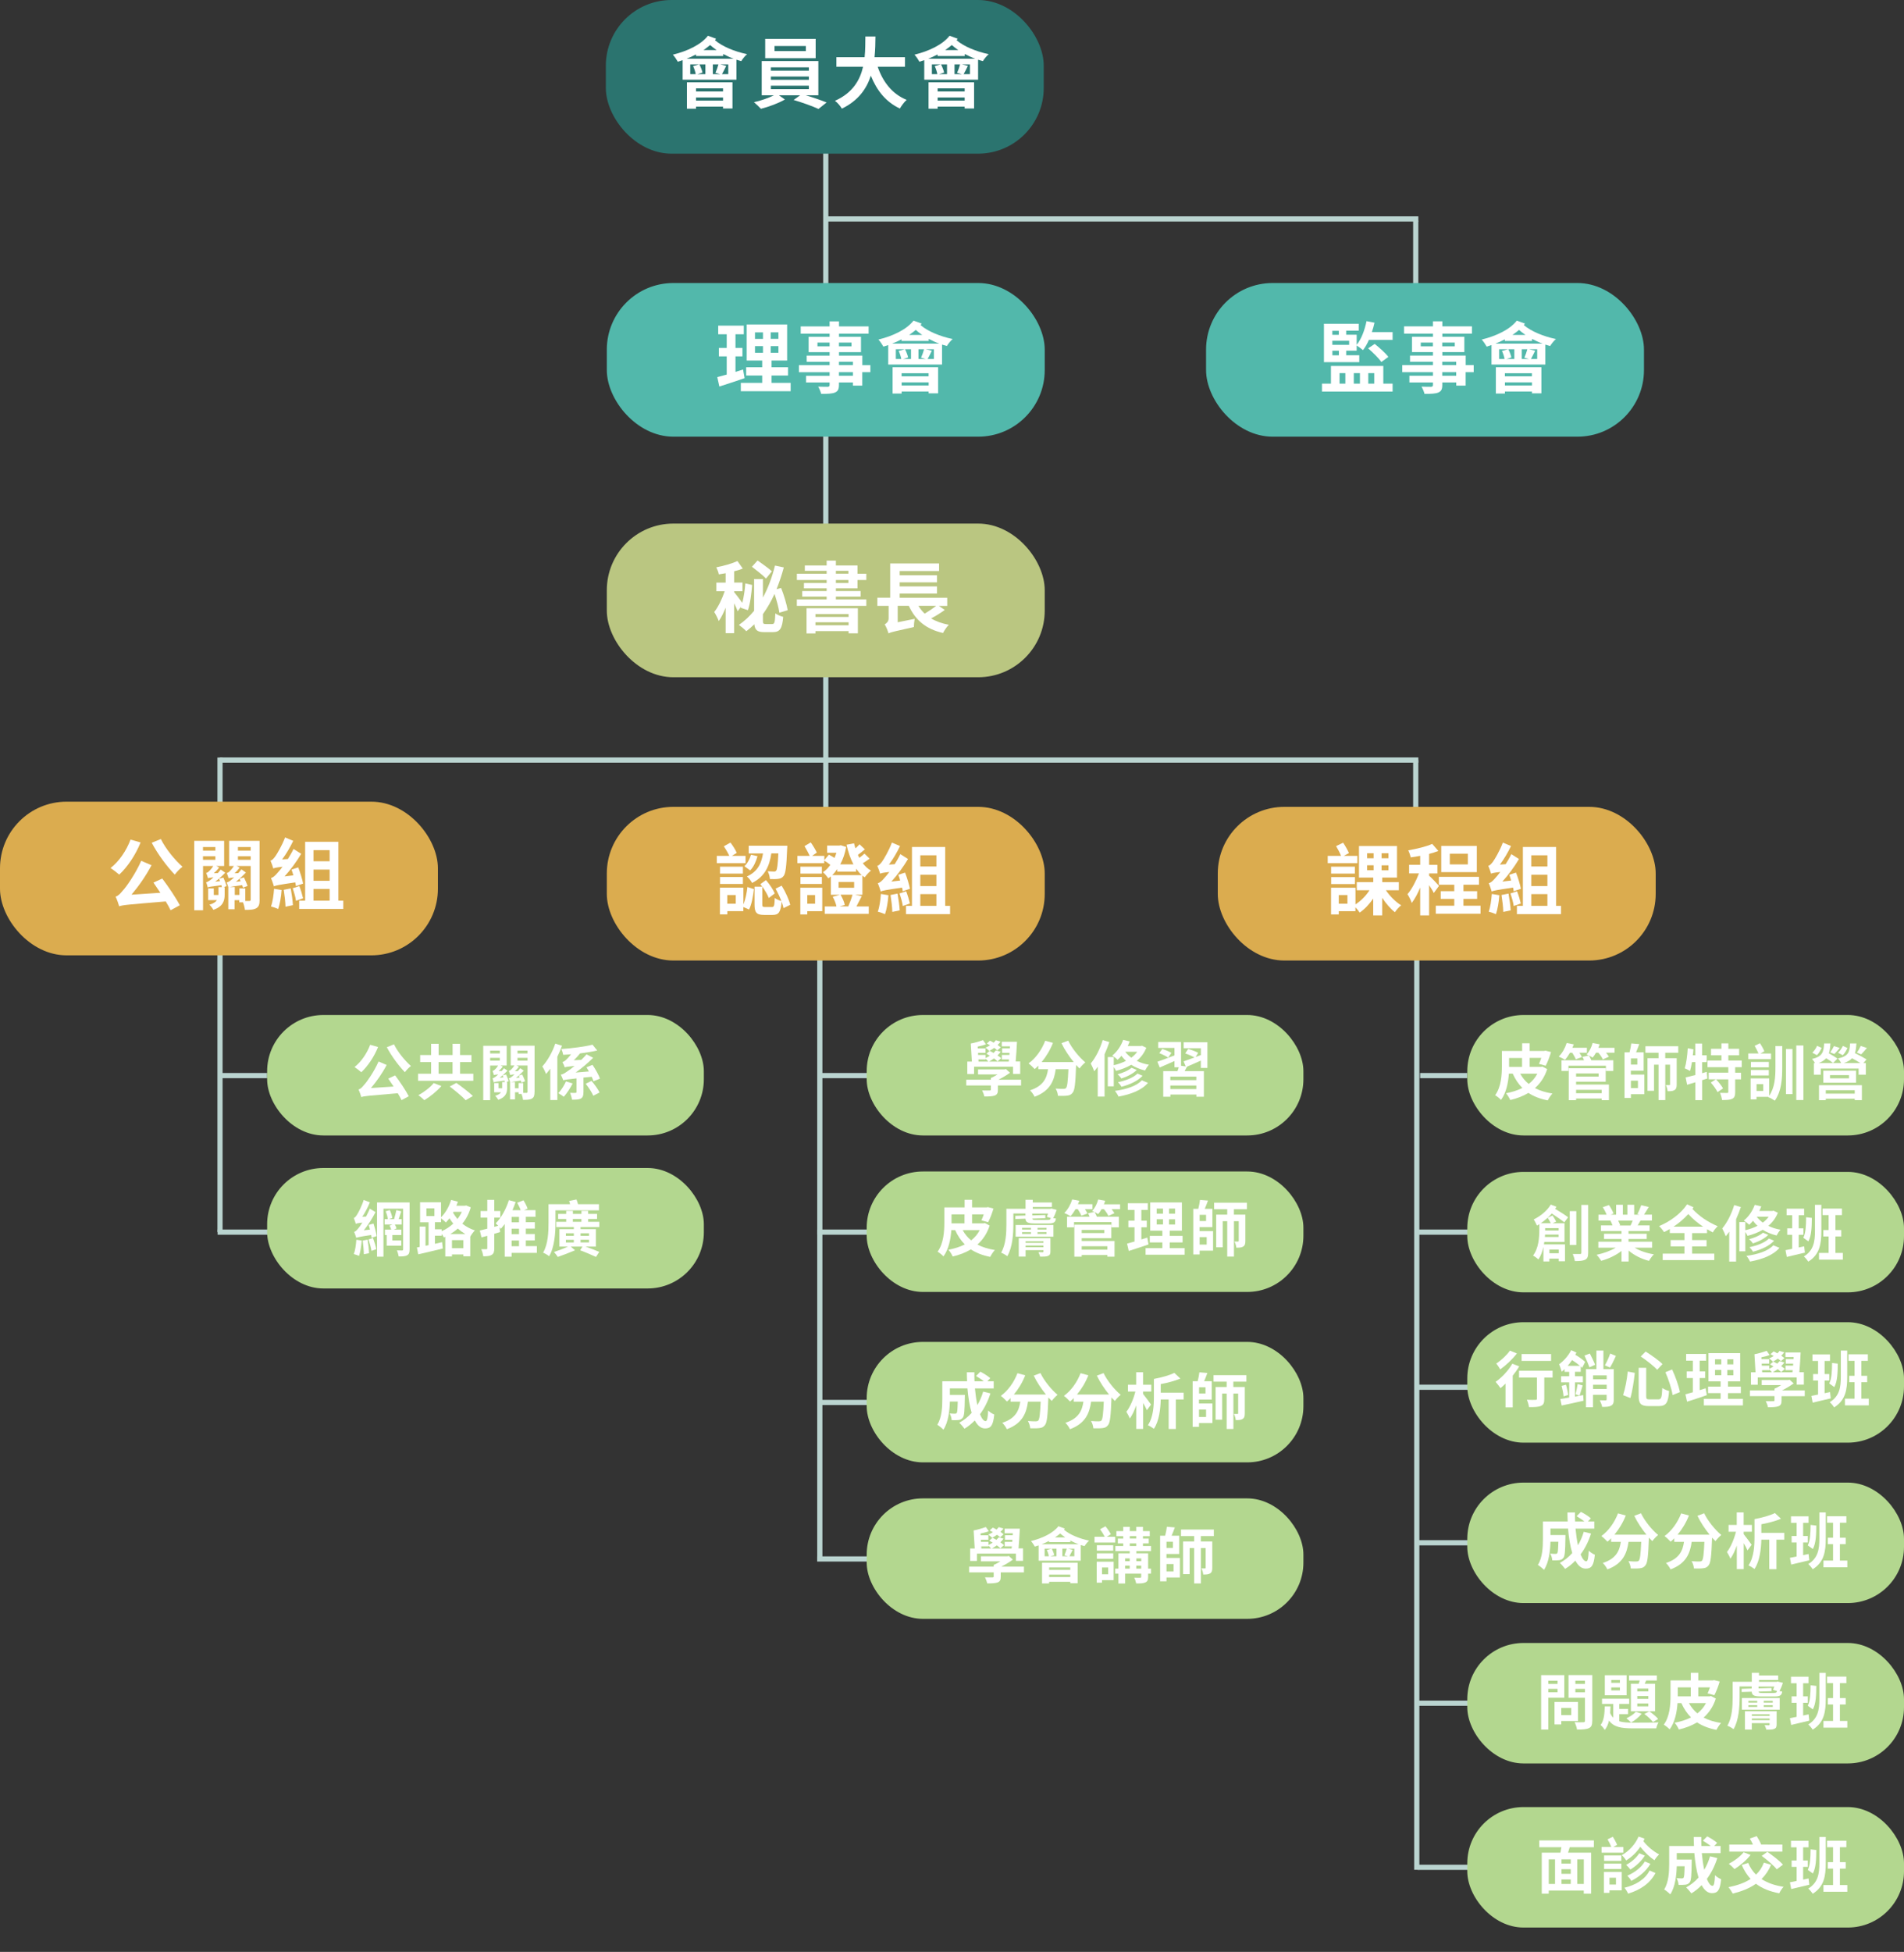 <?xml version="1.0" encoding="UTF-8"?><svg id="uuid-eb7eb4f1-8fa3-4060-8614-6aeab631faee" xmlns="http://www.w3.org/2000/svg" viewBox="0 0 367.14 376.23"><rect x="0" y="0" width="367.14" height="376.23" fill="#333333" stroke="none"/><defs><style>.uuid-0018b900-357a-4e61-afd9-12de2f0962fd{fill:#dbac4f;}.uuid-0018b900-357a-4e61-afd9-12de2f0962fd,.uuid-62e99293-dd60-4198-8014-47154fc751fd,.uuid-e911729c-edae-4137-84e0-968b70328df5,.uuid-42885d21-fd68-45b5-bb80-47593cfc0679,.uuid-e6e75a0b-9781-4050-8d7e-16676ee83cd4,.uuid-8013b793-3e11-4222-8463-2213d460aaf0{stroke-width:0px;}.uuid-e4ec4c7a-8b5a-4b51-919f-59667eaa4d12{fill:none;stroke:#bad4d0;stroke-miterlimit:10;}.uuid-62e99293-dd60-4198-8014-47154fc751fd{fill:#52b8ab;}.uuid-e911729c-edae-4137-84e0-968b70328df5{fill:#2b746f;}.uuid-42885d21-fd68-45b5-bb80-47593cfc0679{fill:#bac681;}.uuid-e6e75a0b-9781-4050-8d7e-16676ee83cd4{fill:#b3d78f;}.uuid-8013b793-3e11-4222-8463-2213d460aaf0{fill:#fff;}</style></defs><g id="uuid-6146b5d3-1fb1-41f1-99f9-4b5b82961c2d"><line class="uuid-e4ec4c7a-8b5a-4b51-919f-59667eaa4d12" x1="158.08" y1="163.79" x2="158.08" y2="300.49"/><line class="uuid-e4ec4c7a-8b5a-4b51-919f-59667eaa4d12" x1="273.83" y1="207.32" x2="282.93" y2="207.32"/><line class="uuid-e4ec4c7a-8b5a-4b51-919f-59667eaa4d12" x1="273.38" y1="237.49" x2="303.97" y2="237.49"/><line class="uuid-e4ec4c7a-8b5a-4b51-919f-59667eaa4d12" x1="273.19" y1="162.46" x2="273.19" y2="360.4"/><line class="uuid-e4ec4c7a-8b5a-4b51-919f-59667eaa4d12" x1="158.03" y1="207.32" x2="167.12" y2="207.32"/><line class="uuid-e4ec4c7a-8b5a-4b51-919f-59667eaa4d12" x1="157.57" y1="237.49" x2="188.17" y2="237.49"/><rect class="uuid-e6e75a0b-9781-4050-8d7e-16676ee83cd4" x="167.12" y="195.64" width="84.21" height="23.22" rx="10.84" ry="10.84"/><rect class="uuid-e6e75a0b-9781-4050-8d7e-16676ee83cd4" x="167.12" y="225.8" width="84.21" height="23.22" rx="10.84" ry="10.84"/><path class="uuid-8013b793-3e11-4222-8463-2213d460aaf0" d="M196.89,209.22h-4.47v.84c0,.62-.14.92-.62,1.11-.48.16-1.12.18-2,.18-.06-.38-.26-.84-.42-1.17.55.02,1.25.02,1.43.01.19,0,.25-.04.25-.18v-.79h-4.74v-1.1h4.74v-.34c.42-.16.87-.42,1.29-.68h-3.76v-.97h5.09l.29-.07.78.71c-.64.47-1.44.95-2.24,1.35h4.38v1.1ZM187.84,207.02h-1.32v-2.4h.88l-.21-3.48c.7-.12,1.74-.43,2.36-.66l.57.81c-.46.18-1.05.33-1.6.44l.02.34h1.49v.87h-1.44l.02.4h1.44v.6c.28-.14.57-.28.82-.45-.22-.14-.44-.27-.66-.39l.64-.55c.23.12.48.26.74.4.16-.15.33-.33.46-.49l.91.27c-.17.25-.39.48-.62.7.28.19.53.36.71.54l-.7.61c-.18-.18-.41-.36-.68-.57-.32.23-.63.43-.95.61h3.79l.05-.41h-1.38v-.87h1.46l.02-.4h-1.43v-.87h1.49l.02-.39h-1.57v-.88h2.93c-.06,1.23-.15,2.71-.25,3.8h.87v2.4h-1.38v-1.39h-7.51v1.39ZM188.68,204.62h1.9c-.13-.15-.35-.38-.53-.54v.13h-1.39l.02.41ZM192.31,202.47c-.15-.15-.37-.32-.61-.49-.32.23-.63.43-.95.58-.15-.16-.5-.47-.73-.62.3-.12.61-.28.89-.46-.22-.13-.42-.25-.63-.35l.62-.54c.22.11.47.23.71.38.15-.15.3-.3.42-.47l.91.27c-.16.22-.36.44-.58.64.23.16.45.33.61.47l-.67.59Z"/><path class="uuid-8013b793-3e11-4222-8463-2213d460aaf0" d="M205.97,200.57c.7,1.47,2.11,3.21,3.31,4.2-.35.27-.87.82-1.12,1.18-.21-.21-.43-.42-.66-.67v.04c-.12,3.45-.26,4.83-.67,5.3-.29.39-.61.51-1.05.56-.42.06-1.08.06-1.78.04-.02-.42-.2-1.01-.45-1.4.63.06,1.25.06,1.53.06.21,0,.34-.04.47-.15.25-.27.36-1.26.47-3.64h-2.45c-.3,2.21-1.08,4.2-4.08,5.31-.16-.38-.56-.94-.88-1.24,2.61-.84,3.23-2.39,3.48-4.07h-1.88v-.69c-.22.25-.46.47-.7.66-.26-.28-.84-.85-1.18-1.09,1.37-.98,2.55-2.62,3.21-4.37l1.5.41c-.53,1.36-1.31,2.65-2.19,3.7h6.18c-.88-1.09-1.76-2.39-2.35-3.64l1.3-.49Z"/><path class="uuid-8013b793-3e11-4222-8463-2213d460aaf0" d="M213.91,200.86c-.26.77-.57,1.58-.92,2.35v8.15h-1.32v-5.76c-.22.32-.44.62-.67.89-.12-.34-.47-1.13-.68-1.51.94-1.1,1.8-2.81,2.31-4.51l1.29.39ZM221.04,201.95c-.41,1.04-1.05,1.87-1.84,2.53.68.34,1.46.6,2.35.75-.26.27-.59.77-.76,1.11-1.02-.25-1.92-.63-2.66-1.1-.89.51-1.88.9-2.94,1.17-.09-.21-.26-.5-.43-.75v3.73h-1.15v-5.64h1.15v1.57c.84-.19,1.65-.48,2.36-.85-.34-.29-.63-.63-.88-.96-.23.28-.48.54-.73.76-.22-.22-.74-.63-1.04-.81.91-.71,1.69-1.85,2.11-3.03l1.26.3c-.12.29-.23.58-.38.88h2.54l.21-.05.81.39ZM221.36,208.72c-1.22,1.43-3.29,2.2-5.68,2.65-.15-.34-.43-.81-.7-1.1,2.15-.29,4.18-.92,5.19-2.04l1.19.49ZM219.2,206.23c-.73.74-1.88,1.3-2.97,1.65-.16-.26-.47-.6-.74-.81.99-.26,2.12-.73,2.69-1.26l1.02.42ZM220.32,207.35c-.92,1.01-2.48,1.71-4.07,2.12-.15-.27-.43-.64-.68-.88,1.46-.29,2.98-.87,3.76-1.66l.99.42ZM216.97,202.73c.3.4.7.78,1.17,1.14.45-.34.83-.7,1.14-1.14h-2.31Z"/><path class="uuid-8013b793-3e11-4222-8463-2213d460aaf0" d="M231.55,205.86v-1.43c-.92.42-1.88.84-2.68,1.18-.14.3-.3.6-.44.85h3.71v4.93h-1.45v-.42h-5.01v.42h-1.38v-4.93h2.75c.08-.25.17-.5.25-.74h-.83v-1.21c-.99.44-2.01.89-2.84,1.25l-.46-1.11c.83-.28,2.07-.75,3.3-1.22v-1.44h-3.14v-1.15h4.41v4.58l.9.13-.41-.97c.55-.19,1.31-.46,2.11-.76-.47-.25-1.22-.59-1.8-.77l.57-.87c.62.18,1.49.49,1.92.75l-.48.81,1.01-.38v-1.32h-3.32v-1.15h4.58v4.95h-1.25ZM224.13,202.18c.57.19,1.35.51,1.74.76l-.62.92c-.36-.27-1.13-.64-1.71-.87l.59-.82ZM230.68,207.52h-5.01v.67h5.01v-.67ZM230.68,209.92v-.69h-5.01v.69h5.01Z"/><path class="uuid-8013b793-3e11-4222-8463-2213d460aaf0" d="M190.82,236.25c-.49,1.52-1.31,2.71-2.35,3.64.94.49,2.06.84,3.37,1.05-.32.32-.7.92-.9,1.32-1.49-.29-2.71-.77-3.73-1.44-1.04.62-2.24,1.08-3.51,1.37-.14-.36-.54-1.02-.82-1.3,1.16-.22,2.24-.56,3.16-1.03-.76-.76-1.37-1.67-1.86-2.76h-.74c-.12,1.71-.5,3.71-1.52,5.07-.23-.27-.83-.75-1.13-.91,1.18-1.6,1.3-3.96,1.3-5.64v-2.89h3.91v-1.47h1.44v1.47h2.81l.23-.06,1.09.27c-.27.94-.68,1.98-1.03,2.64l-1.3-.36c.15-.29.3-.71.45-1.15h-2.25v1.73h2.2l.26-.06.94.5ZM183.48,235.8h2.5v-1.73h-2.5v1.73ZM185.63,237.1c.41.76.96,1.43,1.63,1.98.69-.53,1.25-1.19,1.66-1.98h-3.29Z"/><path class="uuid-8013b793-3e11-4222-8463-2213d460aaf0" d="M203.76,233.19c-.19.56-.43,1.17-.68,1.59.19.03.36.07.53.09-.08.74-.46.95-1.42.95h-2.53c-1.38,0-1.88-.16-1.93-.92l-1.94.06v-.61s1.94-.06,1.94-.06v-.4h-2.33v2.11c0,1.79-.16,4.45-1.17,6.13-.26-.22-.87-.56-1.19-.69.94-1.57,1.02-3.84,1.02-5.45v-3h3.69v-1.73h1.39v.52h3.7v.87h-3.7v.35h3.38l.21-.06,1.03.26ZM195.84,236.12h7.29v2.25h-7.29v-2.25ZM202.55,241.21c0,.53-.12.73-.48.87-.34.14-.84.14-1.51.14-.06-.29-.21-.61-.33-.87.32.02.69.02.8.02.12,0,.16-.04.16-.16v-.25h-3.43v1.24h-1.32v-3.54h6.11v2.54ZM197.09,237h1.71v-.34h-1.71v.34ZM197.09,237.84h1.71v-.34h-1.71v.34ZM197.76,239.26v.3h3.43v-.3h-3.43ZM201.19,240.39v-.32h-3.43v.32h3.43ZM202.03,235.14c.39,0,.53-.07.58-.37l-.76-.23c.08-.18.16-.4.25-.63h-3.05v.36l2.52-.08v.61s-2.52.08-2.52.08c.02.23.19.27.74.27h2.25ZM201.8,236.66h-1.74v.34h1.74v-.34ZM201.8,237.5h-1.74v.34h1.74v-.34Z"/><path class="uuid-8013b793-3e11-4222-8463-2213d460aaf0" d="M207.39,233.06c-.3.53-.63,1-.96,1.36-.28-.18-.88-.48-1.21-.62.67-.63,1.23-1.64,1.53-2.61l1.37.26c-.08.21-.16.43-.27.66h2.8v.96h-1.44c.2.3.39.61.48.83l-1.18.43c-.12-.34-.4-.83-.68-1.26h-.44ZM211.04,233.61c.18.27.35.62.47.91h4.24v2.05h-1.43v-1.01h-7.22v1.01h-1.35v-2.05h4.35c-.08-.22-.19-.47-.3-.66l1.24-.26ZM208.58,239.2h6.33v3.02h-1.39v-.32h-4.94v.32h-1.42v-6.16h7.13v2.6h-5.71v.54ZM208.58,237.06v.61h4.35v-.61h-4.35ZM208.58,240.21v.66h4.94v-.66h-4.94ZM215.98,232.12v.95h-1.63c.22.28.42.56.54.77l-1.17.53c-.13-.35-.49-.87-.85-1.3h-.46c-.21.36-.43.69-.67.94-.26-.19-.83-.47-1.15-.61.54-.55.95-1.37,1.17-2.2l1.35.25c-.07.22-.15.46-.25.68h3.11Z"/><path class="uuid-8013b793-3e11-4222-8463-2213d460aaf0" d="M221.47,239.86c-1.29.46-2.69.9-3.82,1.26l-.32-1.42c.41-.11.89-.23,1.43-.39v-2.75h-1.18v-1.28h1.18v-2.06h-1.29v-1.3h3.86v1.3h-1.25v2.06h1.05v1.28h-1.05v2.34c.39-.12.77-.23,1.15-.36l.23,1.31ZM228.43,240.58v1.26h-7.53v-1.26h3.23v-1.11h-2.42v-1.25h2.42v-1.01h-2.34v-5.44h6.11v5.44h-2.35v1.01h2.48v1.25h-2.48v1.11h2.88ZM223.04,233.93h1.21v-.98h-1.21v.98ZM223.04,236.02h1.21v-1.01h-1.21v1.01ZM226.58,232.95h-1.16v.98h1.16v-.98ZM226.58,235.02h-1.16v1.01h1.16v-1.01Z"/><path class="uuid-8013b793-3e11-4222-8463-2213d460aaf0" d="M231.32,237.29h2.59v3.77h-2.59v.73h-1.23v-8.79h.97c.14-.56.28-1.22.33-1.72l1.54.13c-.2.55-.42,1.12-.62,1.59h1.47v3.53h-2.47v.76ZM232.56,234.16h-1.24v1.19h1.24v-1.19ZM231.32,238.46v1.43h1.36v-1.43h-1.36ZM237.93,233.08v1.04h2.21v5.06c0,.54-.08.88-.42,1.09-.33.21-.74.22-1.33.22-.02-.36-.19-.88-.35-1.19.29.01.58.01.68.01.11,0,.14-.04.14-.15v-3.78h-.92v6.82h-1.3v-6.82h-.87v5.03h-1.26v-6.29h2.13v-1.04h-2.53v-1.26h6.33v1.26h-2.5Z"/><line class="uuid-e4ec4c7a-8b5a-4b51-919f-59667eaa4d12" x1="158.03" y1="270.32" x2="167.12" y2="270.32"/><line class="uuid-e4ec4c7a-8b5a-4b51-919f-59667eaa4d12" x1="157.57" y1="300.49" x2="188.17" y2="300.49"/><rect class="uuid-e6e75a0b-9781-4050-8d7e-16676ee83cd4" x="167.12" y="258.65" width="84.21" height="23.22" rx="10.84" ry="10.84"/><rect class="uuid-e6e75a0b-9781-4050-8d7e-16676ee83cd4" x="167.12" y="288.81" width="84.21" height="23.22" rx="10.84" ry="10.84"/><path class="uuid-8013b793-3e11-4222-8463-2213d460aaf0" d="M190.98,268.58c-.48,1.52-1.17,2.88-2.01,4.01.34.84.71,1.33,1.09,1.33.28,0,.42-.59.48-2.05.32.33.81.63,1.18.78-.22,2.17-.69,2.68-1.78,2.68-.82,0-1.46-.58-1.98-1.54-.6.62-1.25,1.15-1.98,1.59-.21-.3-.71-.88-1.01-1.15.9-.49,1.71-1.13,2.39-1.9-.4-1.32-.66-2.96-.81-4.72h-3.39v1.25h2.89s-.01.36-.01.53c-.03,2.46-.1,3.5-.37,3.84-.22.3-.46.41-.81.47-.3.05-.81.05-1.35.04-.02-.41-.18-.95-.39-1.3.42.04.82.05,1.01.05.16,0,.26-.02.35-.14.12-.16.16-.73.2-2.2h-1.52c-.05,1.71-.29,3.99-1.25,5.42-.25-.27-.87-.78-1.18-.95.89-1.4.97-3.44.97-4.96v-3.42h4.78c-.02-.57-.05-1.15-.05-1.73h1.46c-.01.58,0,1.16.02,1.73h1.79c-.43-.35-1.02-.73-1.5-1.02l.84-.83c.64.33,1.5.87,1.91,1.25l-.56.6h1.22v1.38h-3.62c.11,1.17.27,2.27.47,3.21.46-.78.84-1.65,1.12-2.6l1.39.34Z"/><path class="uuid-8013b793-3e11-4222-8463-2213d460aaf0" d="M200.62,264.65c.7,1.47,2.11,3.21,3.31,4.2-.35.27-.87.82-1.12,1.18-.21-.21-.43-.42-.66-.67v.04c-.12,3.45-.26,4.83-.67,5.3-.29.39-.61.51-1.05.56-.42.06-1.08.06-1.78.04-.02-.42-.2-1.01-.45-1.4.63.06,1.25.06,1.53.06.21,0,.34-.04.47-.15.25-.27.36-1.26.47-3.64h-2.45c-.3,2.21-1.08,4.2-4.08,5.31-.16-.38-.56-.94-.88-1.24,2.61-.84,3.23-2.39,3.48-4.07h-1.88v-.69c-.22.25-.46.47-.7.66-.26-.28-.84-.85-1.18-1.09,1.37-.98,2.55-2.62,3.21-4.37l1.5.41c-.53,1.36-1.31,2.65-2.19,3.7h6.18c-.88-1.09-1.76-2.39-2.35-3.64l1.3-.49Z"/><path class="uuid-8013b793-3e11-4222-8463-2213d460aaf0" d="M212.79,264.65c.7,1.47,2.11,3.21,3.31,4.2-.35.27-.87.82-1.12,1.18-.21-.21-.43-.42-.66-.67v.04c-.12,3.45-.26,4.83-.67,5.3-.29.39-.61.51-1.05.56-.42.06-1.08.06-1.78.04-.02-.42-.2-1.01-.45-1.4.63.06,1.25.06,1.53.06.21,0,.34-.04.47-.15.25-.27.36-1.26.47-3.64h-2.45c-.3,2.21-1.08,4.2-4.08,5.31-.16-.38-.56-.94-.88-1.24,2.61-.84,3.23-2.39,3.48-4.07h-1.88v-.69c-.22.25-.46.47-.7.66-.26-.28-.84-.85-1.18-1.09,1.37-.98,2.55-2.62,3.21-4.37l1.5.41c-.53,1.36-1.31,2.65-2.19,3.7h6.18c-.88-1.09-1.76-2.39-2.35-3.64l1.3-.49Z"/><path class="uuid-8013b793-3e11-4222-8463-2213d460aaf0" d="M221.16,271.83c-.16-.36-.44-.9-.74-1.42v5.01h-1.33v-4.54c-.35.99-.77,1.91-1.24,2.54-.13-.4-.45-.95-.66-1.3.74-.92,1.39-2.52,1.74-3.9h-1.43v-1.31h1.58v-2.41h1.33v2.41h1.59v1.31h-1.59v.45c.43.53,1.33,1.75,1.54,2.06l-.81,1.1ZM228.24,269.75h-1.51v5.68h-1.38v-5.68h-1.53c-.05,1.78-.29,4.13-1.32,5.65-.26-.21-.83-.56-1.16-.69,1.07-1.56,1.16-3.82,1.16-5.47v-3.45c1.44-.27,3-.7,3.94-1.17l1.17,1.1c-1.1.46-2.48.82-3.79,1.06v1.65h4.42v1.31Z"/><path class="uuid-8013b793-3e11-4222-8463-2213d460aaf0" d="M231.2,270.52h2.59v3.77h-2.59v.73h-1.23v-8.79h.97c.14-.56.28-1.22.33-1.72l1.54.13c-.2.55-.42,1.12-.62,1.59h1.47v3.53h-2.47v.76ZM232.45,267.4h-1.24v1.19h1.24v-1.19ZM231.2,271.69v1.43h1.36v-1.43h-1.36ZM237.82,266.31v1.04h2.21v5.06c0,.54-.08.88-.42,1.09-.33.21-.74.22-1.33.22-.02-.36-.19-.88-.35-1.19.29.01.58.01.68.01.11,0,.14-.04.14-.15v-3.78h-.92v6.82h-1.3v-6.82h-.87v5.03h-1.26v-6.29h2.13v-1.04h-2.53v-1.26h6.33v1.26h-2.5Z"/><path class="uuid-8013b793-3e11-4222-8463-2213d460aaf0" d="M197.44,303.07h-4.47v.84c0,.62-.14.92-.62,1.11-.48.16-1.12.18-2,.18-.06-.38-.26-.84-.42-1.17.55.02,1.25.02,1.43.01.19,0,.25-.04.25-.18v-.79h-4.74v-1.1h4.74v-.34c.42-.16.87-.42,1.29-.68h-3.76v-.97h5.09l.29-.07.78.71c-.64.47-1.44.95-2.24,1.35h4.38v1.1ZM188.39,300.87h-1.32v-2.4h.88l-.21-3.48c.7-.12,1.74-.43,2.36-.66l.57.81c-.46.18-1.05.33-1.6.44l.02.34h1.49v.87h-1.44l.02.4h1.44v.6c.28-.14.57-.28.82-.45-.22-.14-.44-.27-.66-.39l.64-.55c.23.12.48.26.74.4.16-.15.33-.33.46-.49l.91.27c-.17.25-.39.48-.62.7.28.19.53.36.71.54l-.7.61c-.18-.18-.41-.36-.68-.57-.32.23-.63.43-.95.61h3.79l.05-.41h-1.38v-.87h1.46l.02-.4h-1.43v-.87h1.49l.02-.39h-1.57v-.88h2.93c-.06,1.23-.15,2.71-.25,3.8h.87v2.4h-1.38v-1.39h-7.51v1.39ZM189.23,298.47h1.9c-.13-.15-.35-.38-.53-.54v.13h-1.39l.02.41ZM192.86,296.32c-.15-.15-.37-.32-.61-.49-.32.23-.63.43-.95.58-.15-.16-.5-.47-.73-.62.3-.12.61-.28.89-.46-.22-.13-.42-.25-.63-.35l.62-.54c.22.11.47.23.71.38.15-.15.3-.3.42-.47l.91.27c-.16.22-.36.44-.58.64.23.16.45.33.61.47l-.67.59Z"/><path class="uuid-8013b793-3e11-4222-8463-2213d460aaf0" d="M205.33,294.63c-.06.07-.12.14-.18.21,1.08.95,3,1.73,4.86,2.12-.29.23-.69.73-.88,1.05-.23-.06-.48-.14-.73-.21v3.02h-8.13v-2.95c-.25.08-.49.16-.73.23-.14-.27-.52-.83-.75-1.06,2.15-.53,4.25-1.5,5.3-2.86l1.23.45ZM207.98,297.65c-.55-.2-1.08-.45-1.59-.71v.3h-4.11v-.23c-.46.23-.92.46-1.42.64h7.12ZM200.93,301.21h6.88v3.96h-1.43v-.28h-4.08v.32h-1.37v-3.99ZM202.25,299.98c-.06-.36-.21-.84-.4-1.22l.9-.26h-1.32v1.47h.82ZM202.3,302.12v.47h4.08v-.47h-4.08ZM206.38,303.97v-.47h-4.08v.47h4.08ZM203.72,298.5h-.91c.21.4.4.9.47,1.24l-.75.23h1.19v-1.47ZM205.41,296.34c-.35-.25-.69-.5-.98-.76-.3.26-.64.51-1,.76h1.98ZM204.85,298.5v1.47h1.09l-.7-.2c.16-.35.35-.89.46-1.28h-.84ZM207.16,298.5h-1.22l.91.22c-.23.47-.46.92-.64,1.25h.95v-1.47Z"/><path class="uuid-8013b793-3e11-4222-8463-2213d460aaf0" d="M215.04,297.31h-3.99v-1.1h1.97c-.21-.43-.58-1.01-.9-1.45l1.04-.57c.39.47.82,1.11,1.04,1.53l-.78.49h1.63v1.1ZM214.74,304.57h-2.24v.49h-1.03v-4.04h3.27v3.55ZM214.66,298.89h-3.16v-1.05h3.16v1.05ZM211.5,299.4h3.16v1.05h-3.16v-1.05ZM212.5,302.13v1.31h1.18v-1.31h-1.18ZM219.12,298.97v.43h2.27v2.95h.56v.97h-.56v.62c0,.59-.12.88-.53,1.07-.41.19-.98.2-1.77.2-.06-.33-.22-.81-.39-1.11.47.01,1,.01,1.14.01.15,0,.21-.05.21-.18v-.61h-3.1v1.9h-1.29v-1.9h-.62v-.97h.62v-2.95h2.18v-.43h-2.77v-.98h1.52v-.51h-1.04v-.92h1.04v-.46h-1.32v-.98h1.32v-.82h1.26v.82h1.24v-.82h1.3v.82h1.31v.98h-1.31v.46h1.12v.92h-1.12v.51h1.56v.98h-2.83ZM216.95,300.38v.54h.89v-.54h-.89ZM216.95,302.35h.89v-.58h-.89v.58ZM217.85,296.55h1.24v-.46h-1.24v.46ZM217.85,297.99h1.24v-.51h-1.24v.51ZM219.12,300.38v.54h.94v-.54h-.94ZM220.05,302.35v-.58h-.94v.58h.94Z"/><path class="uuid-8013b793-3e11-4222-8463-2213d460aaf0" d="M224.93,300.29h2.59v3.77h-2.59v.73h-1.23v-8.79h.97c.14-.56.28-1.22.33-1.72l1.54.13c-.2.55-.42,1.12-.62,1.59h1.47v3.53h-2.47v.76ZM226.17,297.17h-1.24v1.19h1.24v-1.19ZM224.93,301.47v1.43h1.36v-1.43h-1.36ZM231.55,296.08v1.04h2.21v5.06c0,.54-.08.88-.42,1.09-.33.21-.74.22-1.33.22-.02-.36-.19-.88-.35-1.19.29.01.58.01.68.01.11,0,.14-.04.14-.15v-3.78h-.92v6.82h-1.3v-6.82h-.87v5.03h-1.26v-6.29h2.13v-1.04h-2.53v-1.26h6.33v1.26h-2.5Z"/><line class="uuid-e4ec4c7a-8b5a-4b51-919f-59667eaa4d12" x1="42.41" y1="207.32" x2="51.51" y2="207.32"/><line class="uuid-e4ec4c7a-8b5a-4b51-919f-59667eaa4d12" x1="41.96" y1="237.49" x2="72.55" y2="237.49"/><rect class="uuid-e6e75a0b-9781-4050-8d7e-16676ee83cd4" x="51.51" y="195.64" width="84.21" height="23.22" rx="10.84" ry="10.84"/><rect class="uuid-e6e75a0b-9781-4050-8d7e-16676ee83cd4" x="51.51" y="225.13" width="84.21" height="23.22" rx="10.84" ry="10.84"/><path class="uuid-8013b793-3e11-4222-8463-2213d460aaf0" d="M72.9,201.81c-.76,1.9-2,3.72-3.23,4.86-.29-.26-.94-.76-1.31-1,1.26-.97,2.39-2.61,3.02-4.29l1.52.43ZM76.18,207.26c.97,1.29,2.08,2.95,2.64,4.04l-1.39.75c-.18-.39-.43-.84-.73-1.33-5.66.48-6.46.53-7.03.74-.07-.28-.34-1.05-.54-1.46.39-.1.67-.4,1.1-.92.49-.5,1.91-2.52,2.77-4.48l1.56.67c-.85,1.62-1.95,3.18-3.03,4.45l4.37-.29c-.35-.53-.71-1.06-1.04-1.53l1.32-.61ZM75.97,201.29c.7,1.45,2.11,3.16,3.27,4.18-.38.27-.89.82-1.17,1.19-1.17-1.21-2.59-3.1-3.48-4.81l1.38-.56Z"/><path class="uuid-8013b793-3e11-4222-8463-2213d460aaf0" d="M91.27,206.96v1.36h-10.66v-1.36h2.52v-2.25h-2.11v-1.35h2.11v-2.17h1.45v2.17h2.69v-2.17h1.45v2.17h2.19v1.35h-2.19v2.25h2.55ZM85.11,209.33c-.88,1.01-2.17,2.06-3.29,2.73-.3-.3-.82-.75-1.15-.97,1.1-.58,2.34-1.54,2.96-2.33l1.47.57ZM84.57,206.96h2.69v-2.25h-2.69v2.25ZM88,208.73c1,.71,2.45,1.8,3.18,2.52l-1.38.82c-.64-.71-2.04-1.85-3.08-2.65l1.28-.69Z"/><path class="uuid-8013b793-3e11-4222-8463-2213d460aaf0" d="M97.59,207.11c.19.42.4.96.49,1.29l-.47.16h.18v1.12c0,.92-.23,1.79-1.71,2.31-.11-.22-.4-.6-.6-.77.61-.18.95-.41,1.13-.69h-1.32v-1.77h.84v1h.7v-1.19h.51c-.02-.08-.05-.19-.07-.29-1.6.2-1.88.26-2.07.34h0c-.04-.18-.15-.57-.23-.78.16-.02.38-.14.61-.32.09-.07.28-.22.5-.43-.55.05-.73.09-.83.14h0c-.05-.19-.18-.58-.28-.81.13-.02.27-.08.39-.21.12-.09.46-.42.69-.83h-1.54v6.68h-1.33v-10.49h4.52v3.8h-1.18l.43.23c-.23.3-.52.61-.81.85l.61-.02c.15-.18.29-.35.43-.53l.68.47c-.46.48-.98.97-1.52,1.36l.73-.07c-.04-.13-.09-.26-.14-.38l.67-.18ZM94.51,202.5v.55h1.87v-.55h-1.87ZM94.51,204.43h1.87v-.54h-1.87v.54ZM103.07,210.45c0,.67-.09,1.05-.49,1.29-.39.23-.94.26-1.72.26-.03-.3-.15-.77-.29-1.14h-.56v-.33h-.7v1.37h-.96v-3.34h.01c-.06-.19-.16-.53-.25-.73.19-.01.39-.13.62-.32.09-.07.27-.22.49-.43-.55.05-.73.09-.83.14-.05-.19-.18-.58-.28-.8.13-.04.27-.09.39-.21.11-.1.44-.43.69-.85h-.71v-3.8h4.6v8.88ZM100.89,210.65c.28.01.53.01.63,0,.15,0,.2-.06.2-.21v-5.07h-2.13l.47.25c-.23.3-.5.61-.78.85l.57-.02c.18-.19.33-.37.47-.56l.68.48c-.47.49-.98.98-1.51,1.39l.7-.07c-.05-.13-.09-.26-.15-.37l.66-.21c.21.42.44.97.55,1.29l-.69.27c-.04-.11-.08-.25-.13-.39-1.21.15-1.66.23-1.9.29h.77v1.19h.7v-1h.89v1.88ZM99.79,202.5v.55h1.93v-.55h-1.93ZM99.79,204.43h1.93v-.54h-1.93v.54Z"/><path class="uuid-8013b793-3e11-4222-8463-2213d460aaf0" d="M108.37,201.56c-.26.7-.55,1.43-.9,2.13v8.34h-1.36v-6.04c-.27.36-.54.71-.81,1.02-.12-.34-.49-1.11-.73-1.45.99-1.08,1.95-2.75,2.5-4.4l1.29.4ZM110.42,208.84c-.46.89-1.11,1.9-1.71,2.56-.29-.22-.75-.53-1.05-.69.57-.6,1.17-1.56,1.47-2.27l1.29.4ZM112.51,207.73v2.73c0,.71-.12,1.06-.51,1.29-.4.21-.95.21-1.71.21-.05-.42-.22-.94-.36-1.32.42.03.9.02,1.03.01.14,0,.2-.02.2-.2v-2.59c-1.8.19-2.24.27-2.55.36-.07-.21-.32-.78-.47-1.08.39-.06.77-.29,1.31-.68.26-.16.76-.51,1.33-1-1.31.12-1.65.18-1.88.27-.06-.23-.29-.74-.46-1.02.22-.04.47-.2.7-.42.16-.14.57-.56.98-1.08-.53.05-1.03.08-1.52.11-.05-.32-.21-.82-.35-1.12,2.12-.15,4.52-.46,6-.84l.91,1.12c-.96.23-2.12.41-3.31.56-.35.46-.77.91-1.21,1.32l1.44-.07c.36-.34.71-.7,1.02-1.07l1.28.67c-1.03,1.02-2.2,2.01-3.38,2.84l2.56-.21c-.15-.28-.32-.55-.47-.8l1.16-.47c.56.82,1.19,1.92,1.44,2.66l-1.26.51c-.07-.26-.18-.55-.33-.87l-1.59.15ZM114.07,208.34c.57.69,1.26,1.61,1.54,2.24l-1.21.62c-.26-.63-.9-1.6-1.46-2.31l1.12-.55Z"/><path class="uuid-8013b793-3e11-4222-8463-2213d460aaf0" d="M72.01,235.81c.26.8.53,1.83.61,2.45l-.97.32c-.02-.15-.05-.34-.08-.54-2.2.33-2.61.45-2.87.55-.07-.22-.27-.82-.41-1.15.28-.06.53-.34.88-.78.14-.16.41-.53.7-1.01-.84.09-1.09.16-1.26.25-.07-.25-.26-.83-.39-1.13.21-.06.4-.28.62-.64.22-.32.91-1.61,1.29-2.84l1.19.46c-.39.96-.91,1.95-1.46,2.79l.73-.05c.25-.49.52-1.01.73-1.52l1.09.66c-.61,1.22-1.42,2.47-2.25,3.51l1.18-.14c-.08-.32-.16-.62-.25-.9l.92-.26ZM69.75,239.11c-.09,1.09-.27,2.24-.52,2.96-.23-.12-.73-.27-1.01-.35.28-.7.42-1.78.49-2.76l1.03.15ZM70.88,238.94c.14.84.26,1.91.28,2.62l-1,.19c-.01-.71-.11-1.8-.22-2.63l.94-.18ZM71.92,238.61c.26.7.53,1.58.63,2.17l-.92.32c-.08-.58-.34-1.5-.57-2.2l.87-.28ZM78.98,240.82c0,.61-.11.94-.48,1.14-.34.2-.88.22-1.62.22-.05-.32-.2-.85-.35-1.17.4.02.85.02,1,.02.15-.01.2-.06.2-.21v-7.85h-3.79v9.25h-1.24v-10.45h6.28v9.06ZM74.56,240.11v-2.06h-.34v-1.04h1.22c-.07-.25-.19-.54-.33-.76l.55-.22h-1.5v-1.04h.63c-.05-.43-.23-1.05-.43-1.52l.8-.23c.23.47.43,1.11.48,1.52l-.67.23h1.02c.15-.53.35-1.24.43-1.74l.96.23c-.17.52-.35,1.07-.5,1.51h.58v1.04h-1.32c.15.25.28.54.32.75l-.53.23h1.47v1.04h-1.74v1.05h1.72v1.01h-2.82Z"/><path class="uuid-8013b793-3e11-4222-8463-2213d460aaf0" d="M90.78,232.71c-.36,1.23-.91,2.28-1.63,3.15.68.54,1.49,1.01,2.42,1.3-.28.26-.68.81-.87,1.17h-.02s0,3.82,0,3.82h-1.33v-.36h-2.2v.4h-1.29v-3.8l-.27.12c-.09-.19-.27-.45-.43-.67v.34h-1.29v1.56l1.38-.32.13,1.23c-1.64.41-3.42.82-4.74,1.12l-.25-1.33.53-.09v-3.93h1.13v3.7l.59-.12v-4.4h-1.64v-3.87h4.04v2.9c.85-.82,1.56-2.06,1.94-3.34l1.32.33c-.09.26-.19.53-.29.78h1.64l.25-.05.88.37ZM82.22,234.39h1.54v-1.49h-1.54v1.49ZM85.16,237.31c.81-.35,1.58-.85,2.24-1.46-.28-.34-.51-.69-.73-1.03-.22.29-.46.56-.69.81-.2-.21-.62-.58-.94-.8v.75h-1.17v1.37h1.29v.36ZM89.73,237.86c-.54-.32-1.02-.67-1.46-1.06-.44.41-.92.75-1.44,1.06h2.9ZM89.35,240.59v-1.56h-2.2v1.56h2.2ZM87.45,233.57l-.09.18c.23.4.53.81.85,1.21.34-.43.62-.89.85-1.38h-1.62Z"/><path class="uuid-8013b793-3e11-4222-8463-2213d460aaf0" d="M103.51,241.49h-4.86v.73h-1.33v-6.29c-.25.33-.49.64-.75.92-.07-.08-.16-.19-.26-.3l.13.92c-.36.12-.75.23-1.13.34v2.8c0,.67-.12,1.03-.49,1.26-.36.23-.88.28-1.64.28-.04-.38-.2-.96-.38-1.36.41.01.82.01.96,0,.14,0,.2-.04.2-.2v-2.39l-1.12.3-.32-1.32c.41-.09.9-.21,1.44-.35v-2.13h-1.3v-1.28h1.3v-2.15h1.35v2.15h1.16v1.28h-1.16v1.77l.76-.2c-.18-.18-.35-.35-.49-.47,1.06-1.05,2.01-2.75,2.54-4.47l1.31.35c-.19.54-.4,1.06-.62,1.59h1.59c-.15-.45-.41-1-.67-1.44l1.21-.47c.32.48.64,1.16.8,1.6l-.7.3h2.22v1.28h-1.87v1.04h1.74v1.23h-1.74v1.05h1.73v1.23h-1.73v1.1h2.13v1.28ZM100.08,234.56h-1.43v1.04h1.43v-1.04ZM100.08,236.83h-1.43v1.05h1.43v-1.05ZM98.65,240.21h1.43v-1.1h-1.43v1.1Z"/><path class="uuid-8013b793-3e11-4222-8463-2213d460aaf0" d="M107.11,235.66c0,1.9-.16,4.69-1.22,6.47-.26-.21-.84-.56-1.17-.68.98-1.65,1.05-4.07,1.05-5.79v-3.55h4.16c-.05-.22-.12-.44-.19-.63l1.42-.28c.12.28.22.61.3.91h4.03v1.17h-8.38v2.38ZM111.95,236.52v.4h2.95v3.36h-1.99c.98.35,2,.74,2.64,1.02l-.63.97c-.74-.34-1.94-.87-3.05-1.28l.44-.71h-2.25l.82.71c-1.01.43-2.38.96-3.32,1.28-.18-.26-.48-.68-.73-.95.8-.26,1.91-.68,2.69-1.04h-1.66v-3.36h2.79v-.4h-3.38v-1.02h1.91v-.55h-1.56v-.97h1.56v-.59h1.29v.59h1.65v-.59h1.29v.59h1.72v.97h-1.72v.55h2.15v1.02h-3.6ZM109.12,238.21h1.53v-.5h-1.53v.5ZM109.12,239.48h1.53v-.51h-1.53v.51ZM110.46,235.5h1.65v-.55h-1.65v.55ZM111.95,237.71v.5h1.63v-.5h-1.63ZM113.58,238.96h-1.63v.51h1.63v-.51Z"/><line class="uuid-e4ec4c7a-8b5a-4b51-919f-59667eaa4d12" x1="273.38" y1="267.39" x2="303.97" y2="267.39"/><line class="uuid-e4ec4c7a-8b5a-4b51-919f-59667eaa4d12" x1="273.38" y1="297.37" x2="303.97" y2="297.37"/><line class="uuid-e4ec4c7a-8b5a-4b51-919f-59667eaa4d12" x1="273.38" y1="328.29" x2="303.97" y2="328.29"/><line class="uuid-e4ec4c7a-8b5a-4b51-919f-59667eaa4d12" x1="273.38" y1="359.92" x2="303.97" y2="359.92"/><line class="uuid-e4ec4c7a-8b5a-4b51-919f-59667eaa4d12" x1="159.23" y1="24.27" x2="159.23" y2="184.14"/><line class="uuid-e4ec4c7a-8b5a-4b51-919f-59667eaa4d12" x1="272.99" y1="42.54" x2="272.99" y2="75.92"/><line class="uuid-e4ec4c7a-8b5a-4b51-919f-59667eaa4d12" x1="272.99" y1="146.5" x2="272.99" y2="179.88"/><line class="uuid-e4ec4c7a-8b5a-4b51-919f-59667eaa4d12" x1="159.23" y1="42.2" x2="273.49" y2="42.2"/><rect class="uuid-e911729c-edae-4137-84e0-968b70328df5" x="116.82" y="0" width="84.44" height="29.62" rx="12.67" ry="12.67"/><rect class="uuid-62e99293-dd60-4198-8014-47154fc751fd" x="117.01" y="54.55" width="84.44" height="29.62" rx="12.84" ry="12.84"/><rect class="uuid-42885d21-fd68-45b5-bb80-47593cfc0679" x="117.01" y="100.92" width="84.44" height="29.62" rx="12.84" ry="12.84"/><rect class="uuid-0018b900-357a-4e61-afd9-12de2f0962fd" x="117.01" y="155.52" width="84.44" height="29.62" rx="12.84" ry="12.84"/><rect class="uuid-62e99293-dd60-4198-8014-47154fc751fd" x="232.56" y="54.55" width="84.44" height="29.62" rx="12.84" ry="12.84"/><line class="uuid-e4ec4c7a-8b5a-4b51-919f-59667eaa4d12" x1="42.42" y1="146.02" x2="42.42" y2="237.49"/><line class="uuid-e4ec4c7a-8b5a-4b51-919f-59667eaa4d12" x1="42.38" y1="146.5" x2="273.49" y2="146.5"/><path class="uuid-8013b793-3e11-4222-8463-2213d460aaf0" d="M138.08,7.47c-.08.09-.15.18-.22.27,1.38,1.21,3.82,2.21,6.2,2.7-.37.3-.88.93-1.12,1.34-.3-.07-.61-.18-.93-.27v3.85h-10.38v-3.76c-.31.1-.63.21-.93.3-.18-.34-.66-1.06-.96-1.36,2.75-.67,5.42-1.91,6.77-3.65l1.57.57ZM141.47,11.32c-.7-.25-1.37-.57-2.03-.91v.39h-5.24v-.3c-.58.3-1.18.58-1.81.82h9.08ZM132.46,15.86h8.78v5.05h-1.82v-.36h-5.21v.4h-1.75v-5.09ZM134.15,14.29c-.08-.46-.27-1.08-.51-1.55l1.15-.33h-1.69v1.88h1.05ZM134.21,17.03v.6h5.21v-.6h-5.21ZM139.42,19.39v-.6h-5.21v.6h5.21ZM136.03,12.41h-1.17c.27.51.51,1.15.6,1.58l-.96.3h1.52v-1.88ZM138.18,9.65c-.45-.31-.88-.64-1.25-.97-.39.33-.82.66-1.27.97h2.52ZM137.46,12.41v1.88h1.39l-.9-.25c.21-.45.45-1.13.58-1.63h-1.08ZM140.42,12.41h-1.55l1.17.28c-.3.6-.58,1.18-.82,1.6h1.21v-1.88Z"/><path class="uuid-8013b793-3e11-4222-8463-2213d460aaf0" d="M155.39,18.37c1.4.42,2.97.96,4,1.38l-1.57,1.25c-1.15-.54-3.21-1.27-4.79-1.73l1.25-.9h-4.08l1.15.81c-1.21.7-3.12,1.42-4.63,1.79-.33-.37-.94-.93-1.34-1.27,1.3-.28,2.84-.82,3.85-1.33h-2.35v-6.6h10.92v6.6h-2.42ZM157.28,11.22h-9.73v-3.73h9.73v3.73ZM148.65,13.62h7.32v-.64h-7.32v.64ZM148.65,15.38h7.32v-.63h-7.32v.63ZM148.65,17.18h7.32v-.66h-7.32v.66ZM155.39,8.87h-6.04v.97h6.04v-.97Z"/><path class="uuid-8013b793-3e11-4222-8463-2213d460aaf0" d="M169.24,12.86c.99,2.91,2.79,5.26,5.59,6.39-.45.37-1.03,1.17-1.31,1.67-2.7-1.27-4.44-3.45-5.6-6.33-.81,2.5-2.42,4.83-5.59,6.35-.28-.49-.81-1.13-1.33-1.51,3.42-1.52,4.84-4,5.42-6.57h-5.14v-1.84h5.44c.15-1.4.13-2.76.15-3.99h1.94c-.01,1.22-.03,2.6-.18,3.99h5.87v1.84h-5.26Z"/><path class="uuid-8013b793-3e11-4222-8463-2213d460aaf0" d="M184.67,7.47c-.08.09-.15.18-.22.27,1.38,1.21,3.82,2.21,6.2,2.7-.37.3-.88.93-1.12,1.34-.3-.07-.61-.18-.93-.27v3.85h-10.38v-3.76c-.31.1-.63.21-.93.3-.18-.34-.66-1.06-.96-1.36,2.75-.67,5.42-1.91,6.77-3.65l1.57.57ZM188.06,11.32c-.7-.25-1.37-.57-2.03-.91v.39h-5.24v-.3c-.58.3-1.18.58-1.81.82h9.08ZM179.05,15.86h8.78v5.05h-1.82v-.36h-5.21v.4h-1.75v-5.09ZM180.74,14.29c-.08-.46-.27-1.08-.51-1.55l1.15-.33h-1.69v1.88h1.05ZM180.8,17.03v.6h5.21v-.6h-5.21ZM186.01,19.39v-.6h-5.21v.6h5.21ZM182.62,12.41h-1.17c.27.51.51,1.15.6,1.58l-.96.3h1.52v-1.88ZM184.78,9.65c-.45-.31-.88-.64-1.25-.97-.39.33-.82.66-1.27.97h2.52ZM184.06,12.41v1.88h1.39l-.9-.25c.21-.45.45-1.13.58-1.63h-1.08ZM187.02,12.41h-1.55l1.17.28c-.3.6-.58,1.18-.82,1.6h1.21v-1.88Z"/><path class="uuid-8013b793-3e11-4222-8463-2213d460aaf0" d="M143.58,72.89c-1.64.58-3.44,1.15-4.87,1.61l-.4-1.81c.52-.13,1.13-.3,1.82-.49v-3.51h-1.51v-1.63h1.51v-2.63h-1.64v-1.66h4.93v1.66h-1.6v2.63h1.34v1.63h-1.34v2.99c.49-.15.99-.3,1.46-.46l.3,1.67ZM152.46,73.8v1.61h-9.61v-1.61h4.12v-1.42h-3.09v-1.6h3.09v-1.29h-2.99v-6.95h7.8v6.95h-3v1.29h3.17v1.6h-3.17v1.42h3.67ZM145.58,65.32h1.54v-1.25h-1.54v1.25ZM145.58,67.99h1.54v-1.28h-1.54v1.28ZM150.1,64.06h-1.48v1.25h1.48v-1.25ZM150.1,66.71h-1.48v1.28h1.48v-1.28Z"/><path class="uuid-8013b793-3e11-4222-8463-2213d460aaf0" d="M167.82,71.73h-1.55v2.6h-1.81v-.61h-2.69v.46c0,.88-.21,1.24-.79,1.49-.57.22-1.38.25-2.64.25-.09-.42-.36-1.03-.58-1.4.72.03,1.6.03,1.84.03.28-.02.37-.1.37-.37v-.46h-4.54v-1.28h4.54v-.7h-5.92v-1.36h5.92v-.64h-4.42v-1.2h4.42v-.66h-4.05v-2.96h4.05v-.61h-5.57v-1.4h5.57v-.97h1.81v.97h5.71v1.4h-5.71v.61h4.24v2.96h-4.24v.66h4.5v1.84h1.55v1.36ZM159.97,66.75v-.72h-2.34v.72h2.34ZM161.77,66.03v.72h2.42v-.72h-2.42ZM161.77,70.37h2.69v-.64h-2.69v.64ZM164.46,71.73h-2.69v.7h2.69v-.7Z"/><path class="uuid-8013b793-3e11-4222-8463-2213d460aaf0" d="M177.72,62.38c-.08.09-.15.18-.22.27,1.38,1.21,3.82,2.21,6.2,2.7-.37.3-.88.93-1.12,1.34-.3-.08-.61-.18-.93-.27v3.85h-10.38v-3.76c-.31.1-.63.21-.93.3-.18-.34-.66-1.06-.96-1.36,2.75-.67,5.42-1.91,6.77-3.65l1.57.57ZM181.11,66.23c-.7-.25-1.37-.57-2.03-.91v.39h-5.24v-.3c-.58.3-1.18.58-1.81.82h9.08ZM172.11,70.77h8.78v5.05h-1.82v-.36h-5.21v.4h-1.75v-5.09ZM173.79,69.2c-.08-.46-.27-1.08-.51-1.55l1.15-.33h-1.69v1.88h1.05ZM173.85,71.94v.6h5.21v-.6h-5.21ZM179.07,74.3v-.6h-5.21v.6h5.21ZM175.68,67.32h-1.17c.27.51.51,1.15.6,1.58l-.96.3h1.52v-1.88ZM177.83,64.56c-.45-.31-.88-.64-1.25-.97-.39.33-.82.66-1.27.97h2.52ZM177.11,67.32v1.88h1.39l-.9-.25c.21-.45.45-1.13.58-1.63h-1.08ZM180.07,67.32h-1.55l1.17.28c-.3.6-.58,1.18-.82,1.6h1.21v-1.88Z"/><path class="uuid-8013b793-3e11-4222-8463-2213d460aaf0" d="M266.74,73.95h1.79v1.52h-13.62v-1.52h1.73v-3.41h10.1v3.41ZM268.53,64.03v1.49h-4.57c-.33.76-.72,1.43-1.14,1.97-.27-.24-.85-.67-1.22-.9v1h-2.02v.88h2.52v1.34h-6.81v-7.41h6.72v1.34h-2.43v.78h2.02v1.94c.9-1.09,1.55-2.82,1.9-4.56l1.54.3c-.13.61-.31,1.21-.51,1.81h4ZM256.91,63.76v.78h1.25v-.78h-1.25ZM260.15,65.68h-3.24v.79h3.24v-.79ZM258.17,67.6h-1.25v.88h1.25v-.88ZM258.3,73.95h1.12v-2.03h-1.12v2.03ZM261.05,71.92v2.03h1.18v-2.03h-1.18ZM266.35,69.77c-.49-.73-1.63-1.84-2.54-2.63l1.27-.85c.9.72,2.08,1.76,2.63,2.5l-1.36.99ZM263.84,71.92v2.03h1.15v-2.03h-1.15Z"/><path class="uuid-8013b793-3e11-4222-8463-2213d460aaf0" d="M284.16,71.73h-1.55v2.6h-1.81v-.61h-2.69v.46c0,.88-.21,1.24-.79,1.49-.57.22-1.38.25-2.64.25-.09-.42-.36-1.03-.58-1.4.72.03,1.6.03,1.84.03.28-.02.37-.1.37-.37v-.46h-4.54v-1.29h4.54v-.7h-5.92v-1.36h5.92v-.64h-4.42v-1.2h4.42v-.66h-4.05v-2.96h4.05v-.61h-5.57v-1.4h5.57v-.97h1.81v.97h5.71v1.4h-5.71v.61h4.24v2.96h-4.24v.66h4.5v1.84h1.55v1.36ZM276.3,66.75v-.72h-2.34v.72h2.34ZM278.1,66.03v.72h2.42v-.72h-2.42ZM278.1,70.37h2.69v-.64h-2.69v.64ZM280.79,71.73h-2.69v.7h2.69v-.7Z"/><path class="uuid-8013b793-3e11-4222-8463-2213d460aaf0" d="M294.05,62.38c-.08.09-.15.18-.22.27,1.38,1.21,3.82,2.21,6.2,2.7-.37.3-.88.93-1.12,1.34-.3-.07-.61-.18-.93-.27v3.85h-10.38v-3.76c-.31.1-.63.21-.93.3-.18-.34-.66-1.06-.96-1.36,2.75-.67,5.42-1.91,6.77-3.65l1.57.57ZM297.44,66.23c-.7-.25-1.37-.57-2.03-.91v.39h-5.24v-.3c-.58.3-1.18.58-1.81.82h9.08ZM288.44,70.77h8.78v5.05h-1.82v-.36h-5.21v.4h-1.75v-5.09ZM290.12,69.2c-.08-.46-.27-1.08-.51-1.55l1.15-.33h-1.69v1.88h1.05ZM290.18,71.94v.6h5.21v-.6h-5.21ZM295.4,74.3v-.6h-5.21v.6h5.21ZM292.01,67.32h-1.17c.27.51.51,1.15.6,1.58l-.96.3h1.52v-1.88ZM294.16,64.56c-.45-.31-.88-.64-1.25-.97-.39.33-.82.66-1.27.97h2.52ZM293.44,67.32v1.88h1.39l-.9-.25c.21-.45.45-1.13.58-1.63h-1.08ZM296.4,67.32h-1.55l1.17.28c-.3.6-.58,1.18-.82,1.6h1.21v-1.88Z"/><path class="uuid-8013b793-3e11-4222-8463-2213d460aaf0" d="M142.25,117.83c-.15-.4-.4-.97-.69-1.55v5.77h-1.64v-4.92c-.4,1-.85,1.93-1.33,2.58-.18-.52-.58-1.3-.87-1.75.78-.97,1.54-2.57,2.02-4h-1.61v-1.66h1.79v-1.81c-.45.09-.88.16-1.31.22-.06-.39-.3-.97-.49-1.36,1.43-.27,3.02-.72,4.08-1.21l1.03,1.45c-.51.21-1.06.39-1.66.52v2.18h1.6v1.66h-1.6v.19c.33.39,1.18,1.52,1.57,2.05.3-1.14.49-2.54.58-3.74l1.31.3c-.12,1.57-.37,3.63-.81,4.86l-1.39-.46c.03-.09.07-.18.1-.28l-.69.96ZM148.92,120.28c.43,0,.52-.36.58-2.05.37.27,1.05.55,1.52.67-.18,2.23-.63,2.94-1.96,2.94h-1.7c-1.29,0-1.79-.37-1.91-1.51-.49.49-1.02.93-1.54,1.34-.3-.33-1.03-.94-1.43-1.22,1.11-.76,2.06-1.67,2.93-2.72v-6.12h1.7v3.57c.99-1.82,1.76-3.9,2.33-6.17l1.7.36c-.4,1.48-.88,2.9-1.4,4.2l.88-.24c.55,1.37,1.06,3.11,1.27,4.29l-1.61.48c-.13-.99-.52-2.39-.93-3.62-.64,1.4-1.4,2.72-2.24,3.9v1.17c0,.63.06.73.52.73h1.29ZM147.71,111.51c-.58-.61-1.82-1.58-2.72-2.27l1.09-1.21c.85.6,2.14,1.51,2.76,2.09l-1.13,1.39Z"/><path class="uuid-8013b793-3e11-4222-8463-2213d460aaf0" d="M161.18,113.4v.52h4.78v1.08h-4.78v.54h5.87v1.24h-13.4v-1.24h5.75v-.54h-4.71v-1.08h4.71v-.52h-4.38v-1.03h4.38v-.57h-5.74v-1.22h5.74v-.55h-4.21v-1.03h4.21v-.94h1.78v.94h4.17v1.58h1.7v1.22h-1.7v1.6h-4.17ZM155.52,117.24h9.9v4.84h-1.79v-.43h-6.39v.45h-1.72v-4.85ZM157.24,118.37v.54h6.39v-.54h-6.39ZM163.63,120.52v-.58h-6.39v.58h6.39ZM161.18,110.57h2.41v-.55h-2.41v.55ZM161.18,112.37h2.41v-.57h-2.41v.57Z"/><path class="uuid-8013b793-3e11-4222-8463-2213d460aaf0" d="M182.18,117.56c-.82.6-1.76,1.18-2.63,1.64.94.57,2.06.97,3.41,1.23-.39.36-.88,1.1-1.12,1.58-3.33-.76-5.33-2.5-6.6-5.24h-2.14v3.17l3.27-.66c-.09.48-.15,1.21-.15,1.58-3.57.79-4.39.99-4.79,1.17l-.09.08c-.12-.42-.46-1.34-.75-1.76.33-.18.76-.54.76-1.15v-2.42h-2.18v-1.57h2.48v-6.6h9.43v1.45h-7.6v.82h7.19v1.37h-7.19v.78h7.19v1.38h-7.19v.81h9.17v1.57h-1.61l1.15.79ZM177.1,116.77c.33.57.73,1.06,1.21,1.51.76-.46,1.6-1.02,2.2-1.51h-3.41Z"/><path class="uuid-8013b793-3e11-4222-8463-2213d460aaf0" d="M143.76,166.37h-5.54v-1.4h2.41c-.25-.55-.67-1.28-1.06-1.84l1.28-.73c.46.61.99,1.42,1.21,1.99l-.93.58h2.63v1.4ZM143.34,174.36c.39-.96.66-2.26.78-3.39l1.25.4c-.16,1.37-.42,2.97-.94,3.94l-1.09-.48v.79h-3.09v.63h-1.43v-5.15h4.53v3.26ZM143.25,168.39h-4.41v-1.34h4.41v1.34ZM138.84,169.04h4.41v1.34h-4.41v-1.34ZM141.87,172.52h-1.63v1.67h1.63v-1.67ZM146.07,165.02c-.27.99-.75,2.09-1.42,2.75l-1.11-.81c.55-.49,1.03-1.36,1.27-2.21l1.25.27ZM148.73,164.5c-.34,2.29-1.15,4.42-3.71,5.69-.19-.39-.64-.97-1-1.25,2.2-.99,2.82-2.69,3.11-4.44h-2.76v-1.49h7.44s0,.45-.03.66c-.13,3.38-.3,4.71-.69,5.18-.27.36-.58.49-1.02.55-.37.06-.96.06-1.61.04-.03-.46-.19-1.09-.43-1.51.51.04.97.06,1.18.06s.33-.03.46-.18c.19-.24.31-1.12.42-3.32h-1.36ZM151.09,175.05c-.08-.37-.21-.79-.37-1.27-.18,2.05-.57,2.57-1.72,2.57h-1.67c-1.48,0-1.84-.48-1.84-2.03v-3.42h1.49c-.13-.16-.25-.33-.37-.48l1.09-.78c.67.76,1.39,1.82,1.69,2.57l-1.15.88c-.22-.61-.72-1.46-1.25-2.2v3.42c0,.46.09.52.55.52h1.31c.42,0,.49-.24.54-1.75.28.24.88.48,1.28.6-.3-.78-.7-1.64-1.12-2.39l1.17-.58c.72,1.15,1.4,2.66,1.66,3.69l-1.28.64Z"/><path class="uuid-8013b793-3e11-4222-8463-2213d460aaf0" d="M166.16,172.75c-.36.7-.72,1.4-1.02,1.97h2.38v1.42h-8.49v-1.42h2.26c-.1-.54-.39-1.28-.72-1.88l1.39-.37h-1.75v-3.54c-.15.13-.31.25-.48.37-.24-.34-.7-.91-1.05-1.18.54-.34,1.02-.84,1.43-1.42-.34-.28-.79-.6-1.18-.82v.49h-5.18v-1.4h2.38c-.25-.57-.66-1.31-1-1.88l1.2-.72c.43.6.93,1.43,1.17,1.96l-.91.64h2.36v.82l.88-1.06c.34.18.73.4,1.08.63.13-.31.27-.64.37-.99h-1.79v-1.39h2.34l.3-.06,1.03.33c-.22,1.25-.61,2.38-1.14,3.35h2.54c-.58-1.11-1.02-2.39-1.33-3.78l1.45-.27c.08.33.16.64.27.97.3-.27.58-.55.79-.78l1.03.97c-.43.37-.94.76-1.34,1.06.09.19.16.39.27.57.37-.27.75-.57.99-.81l.99.97c-.43.33-.88.63-1.31.88.45.6.96,1.08,1.57,1.43-.4.3-.93.9-1.2,1.3-.15-.1-.3-.22-.45-.34v3.69h-1.39l1.27.28ZM158.54,175.63h-2.88v.63h-1.34v-5.15h4.23v4.53ZM158.48,168.39h-4.14v-1.34h4.14v1.34ZM154.34,169.04h4.14v1.34h-4.14v-1.34ZM155.66,172.52v1.67h1.51v-1.67h-1.51ZM161.45,167.51c-.3.43-.61.82-.97,1.17h5.68c-.4-.36-.75-.78-1.08-1.24v.57h-3.63v-.49ZM161.71,171.12h2.99v-1.12h-2.99v1.12ZM162.08,172.46c.37.63.73,1.43.81,1.97l-.99.28h1.67c.28-.66.63-1.55.81-2.26h-2.3Z"/><path class="uuid-8013b793-3e11-4222-8463-2213d460aaf0" d="M174.07,171.81c-.01-.22-.07-.46-.13-.73-3.21.48-3.75.58-4.11.76-.09-.31-.36-1.15-.57-1.6.4-.09.75-.4,1.23-.96.19-.21.57-.63,1-1.21-1.2.13-1.55.22-1.78.33-.09-.33-.34-1.08-.54-1.51.31-.08.57-.36.91-.81.31-.42,1.31-2.08,1.9-3.67l1.57.66c-.58,1.22-1.34,2.52-2.14,3.58l1.11-.08c.39-.63.78-1.28,1.09-1.94l1.48.94c-.9,1.52-2.05,3.08-3.21,4.36l1.7-.21c-.1-.39-.24-.76-.36-1.11l1.3-.42c.39,1,.79,2.32.94,3.12l-1.39.48ZM171.31,172.55c-.09,1.33-.34,2.76-.66,3.66-.31-.16-1.02-.4-1.39-.49.33-.87.51-2.21.6-3.41l1.45.24ZM173.07,172.24c.19,1.05.37,2.34.42,3.23l-1.43.3c-.01-.87-.18-2.23-.34-3.26l1.36-.27ZM174.73,171.79c.3.75.57,1.7.72,2.36l-1.37.48c-.07-.66-.37-1.66-.63-2.42l1.28-.42ZM183.2,174.6v1.6h-8.5v-1.6h1.15v-11.34h6.41v11.34h.94ZM177.46,164.86v2.15h3.11v-2.15h-3.11ZM180.57,168.61h-3.11v2.17h3.11v-2.17ZM177.46,174.6h3.11v-2.26h-3.11v2.26Z"/><rect class="uuid-0018b900-357a-4e61-afd9-12de2f0962fd" x="0" y="154.52" width="84.44" height="29.62" rx="12.84" ry="12.84"/><path class="uuid-8013b793-3e11-4222-8463-2213d460aaf0" d="M27.11,162.38c-.97,2.42-2.55,4.75-4.12,6.2-.37-.33-1.2-.97-1.67-1.27,1.61-1.24,3.05-3.33,3.85-5.48l1.94.55ZM31.29,169.34c1.24,1.64,2.66,3.76,3.38,5.15l-1.78.96c-.22-.49-.55-1.08-.93-1.7-7.23.61-8.25.67-8.98.94-.09-.36-.43-1.34-.69-1.87.49-.13.85-.51,1.4-1.18.63-.64,2.44-3.21,3.54-5.72l1.99.85c-1.09,2.06-2.49,4.06-3.87,5.68l5.57-.37c-.45-.67-.91-1.36-1.33-1.96l1.69-.78ZM31.02,161.73c.9,1.85,2.69,4.03,4.17,5.33-.48.34-1.14,1.05-1.49,1.52-1.49-1.54-3.3-3.96-4.44-6.14l1.76-.72Z"/><path class="uuid-8013b793-3e11-4222-8463-2213d460aaf0" d="M43.07,169.15c.24.54.51,1.23.63,1.64l-.6.21h.22v1.43c0,1.18-.3,2.29-2.18,2.94-.13-.28-.51-.76-.76-.99.78-.22,1.21-.52,1.45-.88h-1.69v-2.26h1.08v1.27h.9v-1.52h.66c-.03-.1-.06-.24-.09-.37-2.05.25-2.41.33-2.64.43h0c-.04-.22-.19-.73-.3-1,.21-.03.48-.18.78-.4.12-.09.36-.28.64-.55-.7.06-.93.12-1.06.18h0c-.06-.24-.22-.75-.36-1.03.17-.03.34-.1.49-.27.15-.12.58-.54.88-1.06h-1.97v8.53h-1.7v-13.38h5.77v4.85h-1.51l.55.3c-.3.39-.66.78-1.03,1.09l.78-.03c.19-.22.37-.45.55-.67l.87.6c-.58.61-1.25,1.24-1.94,1.73l.93-.09c-.04-.16-.12-.33-.18-.48l.85-.22ZM39.14,163.26v.7h2.39v-.7h-2.39ZM39.14,165.73h2.39v-.69h-2.39v.69ZM50.06,173.41c0,.85-.12,1.34-.63,1.64-.49.3-1.2.33-2.2.33-.04-.39-.19-.99-.37-1.45h-.72v-.42h-.9v1.75h-1.22v-4.26h.01c-.08-.24-.21-.67-.31-.93.24-.02.49-.17.79-.4.12-.09.34-.28.63-.55-.7.06-.93.12-1.06.18-.06-.24-.22-.75-.36-1.02.16-.04.34-.12.49-.27.13-.13.57-.55.88-1.09h-.91v-4.85h5.87v11.34ZM47.28,173.66c.36.01.67.01.81,0,.19,0,.25-.08.25-.27v-6.47h-2.72l.6.31c-.3.39-.64.78-1,1.09l.73-.03c.22-.24.42-.48.6-.72l.87.61c-.6.63-1.25,1.25-1.93,1.78l.9-.09c-.06-.16-.12-.33-.19-.48l.84-.27c.27.54.57,1.24.7,1.64l-.88.34c-.04-.13-.1-.31-.16-.49-1.54.19-2.12.3-2.42.37h.99v1.52h.9v-1.27h1.13v2.41ZM45.88,163.26v.7h2.46v-.7h-2.46ZM45.88,165.73h2.46v-.69h-2.46v.69Z"/><path class="uuid-8013b793-3e11-4222-8463-2213d460aaf0" d="M57.06,170.81c-.01-.22-.07-.46-.13-.73-3.21.48-3.75.58-4.11.76-.09-.31-.36-1.15-.57-1.6.4-.09.75-.4,1.23-.96.19-.21.57-.63,1-1.21-1.2.13-1.55.22-1.78.33-.09-.33-.34-1.08-.54-1.51.31-.08.57-.36.91-.81.31-.42,1.31-2.08,1.9-3.67l1.57.66c-.58,1.22-1.34,2.52-2.14,3.58l1.11-.08c.39-.63.78-1.28,1.09-1.94l1.48.94c-.9,1.52-2.05,3.08-3.21,4.36l1.7-.21c-.1-.39-.24-.76-.36-1.11l1.3-.42c.39,1,.79,2.32.94,3.12l-1.39.48ZM54.3,171.55c-.09,1.33-.34,2.76-.66,3.66-.31-.16-1.02-.4-1.39-.49.33-.87.51-2.21.6-3.41l1.45.24ZM56.06,171.24c.19,1.05.37,2.34.42,3.23l-1.43.3c-.01-.87-.18-2.23-.34-3.26l1.36-.27ZM57.72,170.79c.3.75.57,1.7.72,2.36l-1.37.48c-.07-.66-.37-1.66-.63-2.42l1.28-.42ZM66.19,173.6v1.6h-8.5v-1.6h1.15v-11.34h6.41v11.34h.94ZM60.45,163.86v2.15h3.11v-2.15h-3.11ZM63.56,167.61h-3.11v2.17h3.11v-2.17ZM60.45,173.6h3.11v-2.26h-3.11v2.26Z"/><rect class="uuid-0018b900-357a-4e61-afd9-12de2f0962fd" x="234.82" y="155.52" width="84.44" height="29.62" rx="12.84" ry="12.84"/><path class="uuid-8013b793-3e11-4222-8463-2213d460aaf0" d="M261.74,166.37h-5.72v-1.4h2.57c-.22-.57-.61-1.31-.96-1.88l1.36-.66c.42.63.88,1.43,1.12,2l-1,.54h2.63v1.4ZM267.24,171.6c.76,1.14,1.88,2.24,2.94,2.9-.39.3-.94.91-1.21,1.33-.85-.67-1.73-1.69-2.45-2.78v3.39h-1.73v-3.24c-.75,1.09-1.66,2.06-2.61,2.7-.19-.3-.51-.7-.82-1.02v.75h-3.21v.63h-1.49v-5.15h4.71v3.21c1.03-.66,2.03-1.66,2.7-2.72h-2.45v-1.57h3.18v-.88h-2.75v-6.08h7.33v6.08h-2.85v.88h3.2v1.57h-2.48ZM261.26,168.39h-4.59v-1.34h4.59v1.34ZM256.68,169.06h4.59v1.34h-4.59v-1.34ZM259.82,172.52h-1.67v1.67h1.67v-1.67ZM263.62,165.43h1.25v-.97h-1.25v.97ZM263.62,167.74h1.25v-.96h-1.25v.96ZM267.73,164.46h-1.32v.97h1.32v-.97ZM267.73,166.79h-1.32v.96h1.32v-.96Z"/><path class="uuid-8013b793-3e11-4222-8463-2213d460aaf0" d="M276.47,172.12c-.18-.39-.54-.97-.9-1.51v5.83h-1.72v-5.36c-.48,1.15-1.05,2.21-1.63,2.96-.16-.51-.54-1.24-.82-1.69.84-.97,1.66-2.55,2.21-4h-1.9v-1.66h2.14v-1.73c-.63.12-1.24.22-1.82.3-.09-.4-.3-1-.49-1.36,1.64-.28,3.48-.72,4.63-1.24l1.18,1.36c-.54.21-1.14.4-1.78.57v2.11h1.6v1.66h-1.6v.43c.4.33,1.63,1.63,1.91,1.96l-1.02,1.39ZM285.49,174.57v1.55h-8.63v-1.55h3.56v-1.31h-2.61v-1.49h2.61v-1.24h-2.97v-1.52h7.74v1.52h-3v1.24h2.64v1.49h-2.64v1.31h3.32ZM284.77,168.1h-6.86v-5.05h6.86v5.05ZM283.04,164.55h-3.48v2.06h3.48v-2.06Z"/><path class="uuid-8013b793-3e11-4222-8463-2213d460aaf0" d="M291.88,171.81c-.01-.22-.07-.46-.13-.73-3.21.48-3.75.58-4.11.76-.09-.31-.36-1.15-.57-1.6.4-.09.75-.4,1.23-.96.19-.21.57-.63,1-1.21-1.2.13-1.55.22-1.78.33-.09-.33-.34-1.08-.54-1.51.31-.08.57-.36.91-.81.31-.42,1.31-2.08,1.9-3.67l1.57.66c-.58,1.22-1.34,2.52-2.14,3.58l1.11-.08c.39-.63.78-1.28,1.09-1.94l1.48.94c-.9,1.52-2.05,3.08-3.21,4.36l1.7-.21c-.1-.39-.24-.76-.36-1.11l1.3-.42c.39,1,.79,2.32.94,3.12l-1.39.48ZM289.11,172.55c-.09,1.33-.34,2.76-.66,3.66-.31-.16-1.02-.4-1.39-.49.33-.87.51-2.21.6-3.41l1.45.24ZM290.88,172.24c.19,1.05.37,2.34.42,3.23l-1.43.3c-.01-.87-.18-2.23-.34-3.26l1.36-.27ZM292.53,171.79c.3.75.57,1.7.72,2.36l-1.37.48c-.07-.66-.37-1.66-.63-2.42l1.28-.42ZM301,174.6v1.6h-8.5v-1.6h1.15v-11.34h6.41v11.34h.94ZM295.27,164.86v2.15h3.11v-2.15h-3.11ZM298.38,168.61h-3.11v2.17h3.11v-2.17ZM295.27,174.6h3.11v-2.26h-3.11v2.26Z"/><rect class="uuid-e6e75a0b-9781-4050-8d7e-16676ee83cd4" x="282.93" y="195.64" width="84.21" height="23.22" rx="10.84" ry="10.84"/><rect class="uuid-e6e75a0b-9781-4050-8d7e-16676ee83cd4" x="282.93" y="225.88" width="84.21" height="23.22" rx="10.84" ry="10.84"/><rect class="uuid-e6e75a0b-9781-4050-8d7e-16676ee83cd4" x="282.93" y="285.77" width="84.21" height="23.22" rx="10.84" ry="10.84"/><rect class="uuid-e6e75a0b-9781-4050-8d7e-16676ee83cd4" x="282.93" y="316.68" width="84.21" height="23.22" rx="10.84" ry="10.84"/><rect class="uuid-e6e75a0b-9781-4050-8d7e-16676ee83cd4" x="282.93" y="348.31" width="84.21" height="23.22" rx="10.84" ry="10.84"/><path class="uuid-8013b793-3e11-4222-8463-2213d460aaf0" d="M298.33,206.09c-.49,1.52-1.31,2.71-2.35,3.64.94.49,2.06.84,3.37,1.05-.32.32-.7.92-.9,1.32-1.49-.29-2.71-.77-3.73-1.44-1.04.62-2.24,1.08-3.51,1.37-.14-.36-.54-1.02-.82-1.3,1.16-.22,2.24-.56,3.16-1.03-.76-.76-1.37-1.67-1.86-2.76h-.74c-.12,1.71-.5,3.71-1.52,5.07-.23-.27-.83-.75-1.13-.91,1.18-1.6,1.3-3.96,1.3-5.64v-2.89h3.91v-1.47h1.44v1.47h2.81l.23-.06,1.09.27c-.27.94-.68,1.98-1.03,2.64l-1.3-.36c.15-.29.3-.71.45-1.15h-2.25v1.73h2.2l.26-.06.94.5ZM290.99,205.65h2.5v-1.73h-2.5v1.73ZM293.14,206.95c.41.76.96,1.43,1.63,1.98.69-.53,1.25-1.19,1.66-1.98h-3.29Z"/><path class="uuid-8013b793-3e11-4222-8463-2213d460aaf0" d="M302.73,202.91c-.3.53-.63,1-.96,1.36-.28-.18-.88-.48-1.21-.62.67-.63,1.23-1.64,1.53-2.61l1.37.26c-.08.21-.16.43-.27.66h2.8v.96h-1.44c.2.3.39.61.48.83l-1.18.43c-.12-.34-.4-.83-.68-1.26h-.44ZM306.38,203.46c.18.27.35.62.47.91h4.24v2.05h-1.43v-1.01h-7.22v1.01h-1.35v-2.05h4.35c-.08-.22-.19-.47-.3-.66l1.24-.26ZM303.91,209.04h6.33v3.02h-1.39v-.32h-4.94v.32h-1.42v-6.16h7.13v2.6h-5.71v.54ZM303.91,206.9v.61h4.35v-.61h-4.35ZM303.91,210.06v.66h4.94v-.66h-4.94ZM311.32,201.96v.95h-1.63c.22.28.42.56.54.77l-1.17.53c-.13-.35-.49-.87-.85-1.3h-.46c-.21.36-.43.69-.67.94-.26-.19-.83-.47-1.15-.61.54-.55.95-1.37,1.17-2.2l1.35.25c-.07.22-.15.46-.25.68h3.11Z"/><path class="uuid-8013b793-3e11-4222-8463-2213d460aaf0" d="M314.48,207.13h2.59v3.77h-2.59v.73h-1.23v-8.79h.97c.14-.56.28-1.22.33-1.72l1.54.13c-.2.55-.42,1.12-.62,1.59h1.47v3.53h-2.47v.76ZM315.72,204.01h-1.24v1.19h1.24v-1.19ZM314.48,208.3v1.43h1.36v-1.43h-1.36ZM321.1,202.92v1.04h2.21v5.06c0,.54-.08.88-.42,1.09-.33.21-.74.22-1.33.22-.02-.36-.19-.88-.35-1.19.29.01.58.01.68.01.11,0,.14-.04.14-.15v-3.78h-.92v6.82h-1.3v-6.82h-.87v5.03h-1.26v-6.29h2.13v-1.04h-2.53v-1.26h6.33v1.26h-2.5Z"/><path class="uuid-8013b793-3e11-4222-8463-2213d460aaf0" d="M329.23,207.88l-1.01.32v3.85h-1.32v-3.44l-1.58.48-.29-1.42c.52-.12,1.16-.27,1.87-.46v-2.49h-.64c-.12.66-.25,1.25-.38,1.71-.23-.16-.75-.4-1.02-.51.3-.94.5-2.46.58-3.87l1.09.2c-.02.39-.06.77-.11,1.16h.47v-2.27h1.32v2.27h.89v1.32h-.89v2.13l.9-.26.11,1.29ZM334.59,205.71v1.05h1.13v1.29h-1.13v2.45c0,.7-.13,1.08-.59,1.3-.44.21-1.1.23-1.94.23-.06-.4-.23-1-.4-1.38.55.02,1.17.02,1.35.02.2-.01.25-.05.25-.2v-2.42h-2.36c.49.51,1.08,1.24,1.35,1.74l-1.07.71c-.23-.5-.8-1.28-1.29-1.84l.97-.62h-1.38v-1.29h3.78v-1.05h-4.01v-1.29h2.69v-1h-2.01v-1.26h2.01v-1.04h1.33v1.04h2.08v1.26h-2.08v1h2.58v1.29h-1.25Z"/><path class="uuid-8013b793-3e11-4222-8463-2213d460aaf0" d="M341.5,204.15h-4.39v-1.1h1.97c-.19-.45-.48-1.03-.74-1.47l1.03-.5c.32.48.67,1.12.84,1.56l-.75.42h2.04v1.1ZM342.35,201.62h1.31v4.1c0,2.24-.14,4.6-1.42,6.43-.3-.21-.9-.54-1.28-.68l.05-.06h-2.31v.49h-1.13v-4.04h3.57v3.36c1.09-1.6,1.21-3.57,1.21-5.51v-4.08ZM341.08,205.73h-3.46v-1.05h3.46v1.05ZM337.61,206.24h3.46v1.05h-3.46v-1.05ZM340,208.97h-1.29v1.31h1.29v-1.31ZM344.38,202.19h1.25v8.7h-1.25v-8.7ZM347.74,201.52v10.51h-1.37v-10.51h1.37Z"/><path class="uuid-8013b793-3e11-4222-8463-2213d460aaf0" d="M357.96,201.12c-.04.74-.11,1.35-.28,1.87.76.36,1.71.87,2.24,1.21l-.61.7h.47v2.25h-1.39v-1.19h-7.3v1.19h-1.33v-2.25h.21c-.14-.28-.39-.6-.57-.78,2-.47,2.25-1.31,2.34-3h1.21c-.04.75-.12,1.37-.29,1.91.58.32,1.26.74,1.66,1.01l-.85.85c-.29-.25-.83-.6-1.33-.91-.34.36-.8.68-1.45.92h4.33c-.14-.3-.4-.68-.62-.88,2.04-.44,2.26-1.23,2.34-2.9h1.25ZM351.26,201.98c-.23.48-.54,1.04-.91,1.4l-.89-.47c.36-.33.73-.9.92-1.33l.88.4ZM350.75,209.17h8.27v2.88h-1.38v-.27h-5.58v.28h-1.31v-2.89ZM357.9,206.37v2.32h-6.32v-2.32h6.32ZM352.06,210.13v.67h5.58v-.67h-5.58ZM356.53,207.23h-3.66v.62h3.66v-.62ZM352.91,202.85c.26-.35.56-.87.73-1.22l1.11.36c-.37.44-.75.89-1.03,1.17l-.81-.32ZM354.42,202.91c.37-.32.73-.89.94-1.31l.88.4c-.23.47-.53,1.03-.91,1.39l-.9-.48ZM358.72,204.9c-.45-.29-1.05-.63-1.6-.92-.35.38-.87.69-1.59.92h3.2ZM359.99,202c-.4.46-.8.92-1.1,1.23l-.84-.34c.27-.36.58-.9.75-1.29l1.19.4Z"/><path class="uuid-8013b793-3e11-4222-8463-2213d460aaf0" d="M301.65,235.62c-.53-.45-1.56-1.15-2.43-1.72-.61.7-1.35,1.35-2.11,1.87h1.92c-.15-.32-.39-.74-.6-1.05l.94-.43c.25.35.55.84.7,1.17l-.68.32h2.29v3.6h-3.9c-.02.15-.05.32-.07.47h4.06v3.25h-1.21v-.5h-1.8v.54h-1.15v-2.81c-.2.89-.5,1.76-.97,2.43-.22-.23-.74-.61-1.03-.75,1.1-1.46,1.21-3.56,1.21-4.99v-1.07c-.15.11-.3.2-.46.28-.12-.28-.42-.91-.63-1.18,1.29-.63,2.6-1.67,3.3-2.87l1.1.42c-.08.14-.16.27-.26.4.88.53,1.94,1.19,2.5,1.63l-.74.98ZM300.54,238.43v-.46h-2.62c0,.15-.01.29-.02.46h2.64ZM297.94,236.72v.45h2.6v-.45h-2.6ZM298.77,240.85v.71h1.8v-.71h-1.8ZM303.95,239.97h-1.26v-6.53h1.26v6.53ZM306.24,232.26v9.21c0,.74-.14,1.1-.56,1.33-.42.22-1.06.27-2.01.27-.05-.39-.23-.98-.4-1.37.6.01,1.19.01,1.39.01.19,0,.27-.06.27-.26v-9.2h1.31Z"/><path class="uuid-8013b793-3e11-4222-8463-2213d460aaf0" d="M315.2,240.49c.99.61,2.35,1.07,3.71,1.28-.32.3-.73.89-.94,1.26-1.44-.36-2.86-1.07-3.93-1.98v2.11h-1.37v-2.04c-1.09.85-2.53,1.53-3.92,1.9-.2-.34-.6-.88-.89-1.16,1.31-.27,2.69-.76,3.7-1.37h-3.36v-1.15h4.47v-.52h-3.37v-1.01h3.37v-.53h-3.96v-1.09h2.22c-.09-.29-.25-.64-.4-.91l.14-.02h-2.45v-1.13h1.57c-.16-.45-.47-1.01-.73-1.45l1.19-.41c.34.5.73,1.19.89,1.65l-.57.21h1.06v-1.91h1.3v1.91h.87v-1.91h1.31v1.91h1.04l-.42-.13c.28-.48.57-1.18.74-1.7l1.46.35c-.33.54-.64,1.06-.91,1.47h1.52v1.13h-2.2c-.19.34-.37.66-.55.94h2.29v1.09h-4.06v.53h3.51v1.01h-3.51v.52h4.55v1.15h-3.39ZM312.02,235.27c.16.3.32.66.4.9l-.2.04h2.19c.14-.28.28-.62.41-.94h-2.8Z"/><path class="uuid-8013b793-3e11-4222-8463-2213d460aaf0" d="M326.28,237.67v1.35h2.79v1.22h-2.79v1.4h4.28v1.24h-9.95v-1.24h4.2v-1.4h-2.67v-1.22h2.67v-1.35h-2.83v-.78c-.36.22-.74.42-1.12.6-.19-.35-.6-.83-.95-1.16,2.09-.87,4.22-2.39,5.4-4.2l1.24.57c-.07.1-.14.21-.21.32,1.39,1.49,3.01,2.52,4.88,3.34-.35.32-.76.8-.94,1.19-.39-.2-.77-.41-1.12-.62v.75h-2.88ZM328.41,236.44c-1.03-.68-1.97-1.46-2.87-2.43-.84.92-1.81,1.76-2.84,2.43h5.71Z"/><path class="uuid-8013b793-3e11-4222-8463-2213d460aaf0" d="M335.68,232.66c-.26.77-.57,1.58-.92,2.35v8.15h-1.32v-5.76c-.22.32-.44.62-.67.89-.12-.34-.47-1.13-.68-1.51.94-1.1,1.8-2.81,2.31-4.51l1.29.39ZM342.82,233.75c-.41,1.04-1.05,1.87-1.84,2.53.68.34,1.46.6,2.35.75-.26.27-.59.77-.76,1.11-1.02-.25-1.92-.63-2.66-1.1-.89.51-1.88.9-2.94,1.17-.09-.21-.26-.5-.43-.75v3.73h-1.15v-5.64h1.15v1.57c.84-.19,1.65-.48,2.36-.85-.34-.29-.63-.63-.88-.96-.23.28-.48.54-.73.76-.22-.22-.74-.63-1.04-.81.91-.71,1.69-1.85,2.11-3.03l1.26.3c-.12.29-.23.58-.38.88h2.54l.21-.05.81.39ZM343.13,240.52c-1.22,1.43-3.29,2.2-5.68,2.65-.15-.34-.43-.81-.7-1.1,2.15-.29,4.18-.92,5.19-2.04l1.19.49ZM340.97,238.02c-.73.74-1.88,1.3-2.97,1.65-.16-.26-.47-.6-.74-.81.99-.26,2.12-.73,2.69-1.26l1.02.42ZM342.09,239.15c-.92,1.01-2.48,1.71-4.07,2.12-.15-.27-.43-.64-.68-.88,1.46-.29,2.98-.87,3.76-1.66l.99.42ZM338.74,234.52c.3.4.7.78,1.17,1.14.45-.34.83-.7,1.14-1.14h-2.31Z"/><path class="uuid-8013b793-3e11-4222-8463-2213d460aaf0" d="M348.04,241.44c-1.21.29-2.48.58-3.5.83l-.25-1.3c.37-.07.81-.15,1.29-.26v-2.71h-.96v-1.24h.96v-2.53h-1.08v-1.26h3.38v1.26h-1.04v2.53h.9v1.24h-.9v2.45l1.05-.22.14,1.22ZM347.73,238.56c.46-.89.53-2.34.54-3.94l1.1.13c-.02,1.71-.05,3.41-.67,4.52l-.97-.7ZM351.2,237.3c0,2.39-.29,4.51-2.52,5.88-.18-.3-.58-.78-.85-1,1.9-1.15,2.14-2.9,2.14-4.89v-5.06h1.23v5.07ZM355.35,241.5v1.29h-4.6v-1.29h1.85v-3.17h-1.02v-1.24h1.02v-2.88h-1.16v-1.26h3.73v1.26h-1.25v2.88h1.12v1.24h-1.12v3.17h1.43Z"/><rect class="uuid-e6e75a0b-9781-4050-8d7e-16676ee83cd4" x="282.93" y="254.85" width="84.21" height="23.22" rx="10.84" ry="10.84"/><path class="uuid-8013b793-3e11-4222-8463-2213d460aaf0" d="M292.94,263.37c-.35.6-.78,1.21-1.25,1.79v6.11h-1.39v-4.58c-.33.32-.64.61-.96.87-.2-.28-.67-.91-.95-1.21,1.19-.82,2.47-2.18,3.22-3.5l1.33.51ZM292.5,260.87c-.84,1.1-2.11,2.3-3.22,3.08-.18-.3-.53-.87-.77-1.13.97-.62,2.08-1.67,2.64-2.49l1.35.55ZM299.38,265.53h-1.6v4.11c0,.75-.14,1.13-.66,1.35-.49.21-1.24.23-2.28.23-.06-.41-.23-1.01-.42-1.42.67.04,1.44.04,1.65.02.21,0,.29-.05.29-.22v-4.07h-3.45v-1.32h6.47v1.32ZM299.09,262.31h-5.69v-1.32h5.69v1.32Z"/><path class="uuid-8013b793-3e11-4222-8463-2213d460aaf0" d="M303.7,264.42v.85h1.52v1.18h-1.52v2.74c.53-.09,1.05-.2,1.58-.29l.07,1.09c-1.47.34-3.04.67-4.22.92l-.26-1.25c.47-.07,1.07-.16,1.71-.28v-2.93h-1.56v-1.18h1.56v-.85h-.89v-.53c-.19.19-.37.35-.56.5-.07-.3-.33-1.08-.5-1.43.89-.63,1.8-1.65,2.33-2.72l1.02.47c-.07.14-.14.28-.22.42.74.43,1.46.96,1.9,1.37l-.57,1.14c-.08-.08-.18-.18-.28-.27v1.04h-1.09ZM301.96,266.89c.19.62.36,1.45.42,1.99l-.89.27c-.03-.56-.2-1.39-.37-2.02l.84-.23ZM304.65,263.26c-.43-.37-.97-.77-1.52-1.11-.26.39-.54.76-.84,1.11h2.36ZM303.8,268.74c.15-.54.33-1.38.41-1.97l.97.27c-.22.68-.42,1.45-.6,1.96l-.78-.26ZM306.49,263.55c-.2-.58-.62-1.54-.96-2.26l1.03-.4c.35.68.81,1.62,1.02,2.17l-1.09.49ZM311.18,269.76c0,.62-.13.97-.53,1.19-.41.21-.96.23-1.71.23-.07-.38-.28-.92-.46-1.28.45.02.97.02,1.11.02.15,0,.21-.05.21-.2v-.88h-2.63v2.4h-1.35v-7.35h2.01v-3.57h1.35v3.57h1.99v5.85ZM307.18,265.1v.76h2.63v-.76h-2.63ZM309.81,267.72v-.81h-2.63v.81h2.63ZM311.59,261.34c-.35.8-.78,1.66-1.14,2.25l-.99-.42c.35-.6.8-1.57,1.03-2.28l1.1.46Z"/><path class="uuid-8013b793-3e11-4222-8463-2213d460aaf0" d="M315.23,264.61c-.16,1.51-.46,3.53-.85,4.86l-1.41-.56c.41-1.24.75-3,.9-4.55l1.36.26ZM317.43,263.66v5.43c0,.55.09.64.66.64h1.67c.59,0,.69-.38.77-2.2.33.25.92.49,1.31.58-.16,2.22-.54,2.91-1.97,2.91h-1.95c-1.52,0-1.94-.47-1.94-1.94v-5.43h1.45ZM317.33,260.51c1.05.67,2.54,1.7,3.24,2.42l-1.03,1.09c-.63-.71-2.07-1.83-3.16-2.56l.95-.95ZM322.43,263.97c.66,1.39,1.26,3.15,1.51,4.35l-1.42.58c-.18-1.19-.78-3.04-1.39-4.41l1.3-.53Z"/><path class="uuid-8013b793-3e11-4222-8463-2213d460aaf0" d="M329.13,268.91c-1.29.46-2.69.9-3.82,1.26l-.32-1.42c.41-.11.89-.23,1.43-.39v-2.75h-1.18v-1.28h1.18v-2.06h-1.29v-1.3h3.86v1.3h-1.25v2.06h1.05v1.28h-1.05v2.34c.39-.12.77-.23,1.15-.36l.23,1.31ZM336.08,269.63v1.26h-7.53v-1.26h3.23v-1.11h-2.42v-1.25h2.42v-1.01h-2.34v-5.44h6.11v5.44h-2.35v1.01h2.48v1.25h-2.48v1.11h2.88ZM330.7,262.98h1.21v-.98h-1.21v.98ZM330.7,265.07h1.21v-1.01h-1.21v1.01ZM334.23,262h-1.16v.98h1.16v-.98ZM334.23,264.07h-1.16v1.01h1.16v-1.01Z"/><path class="uuid-8013b793-3e11-4222-8463-2213d460aaf0" d="M348,269.11h-4.47v.84c0,.62-.14.92-.62,1.11-.48.16-1.12.18-2,.18-.06-.38-.26-.84-.42-1.17.55.02,1.25.02,1.43.01.19,0,.25-.04.25-.18v-.8h-4.74v-1.1h4.74v-.34c.42-.16.87-.42,1.29-.68h-3.76v-.97h5.09l.29-.07.78.71c-.64.47-1.44.95-2.24,1.35h4.38v1.1ZM338.95,266.91h-1.32v-2.4h.88l-.21-3.48c.7-.12,1.74-.43,2.36-.66l.57.81c-.46.18-1.05.33-1.6.44l.02.34h1.49v.87h-1.44l.02.4h1.44v.6c.28-.14.57-.28.82-.45-.22-.14-.44-.27-.66-.39l.64-.55c.23.12.48.26.74.4.16-.15.33-.33.46-.49l.91.27c-.17.25-.39.48-.62.7.28.19.53.36.71.54l-.7.61c-.18-.18-.41-.36-.68-.57-.32.23-.63.43-.95.61h3.79l.05-.41h-1.38v-.87h1.46l.02-.4h-1.43v-.87h1.49l.02-.39h-1.57v-.88h2.93c-.06,1.23-.15,2.71-.25,3.8h.87v2.4h-1.38v-1.39h-7.51v1.39ZM339.79,264.51h1.9c-.13-.15-.35-.38-.53-.54v.13h-1.39l.02.41ZM343.42,262.36c-.15-.15-.37-.32-.61-.49-.32.23-.63.43-.95.58-.15-.16-.5-.47-.73-.62.3-.12.61-.28.89-.46-.22-.13-.42-.25-.63-.35l.62-.54c.22.11.47.23.71.38.15-.15.3-.3.42-.47l.91.27c-.16.22-.36.44-.58.64.23.16.45.33.61.47l-.67.59Z"/><path class="uuid-8013b793-3e11-4222-8463-2213d460aaf0" d="M353.03,269.53c-1.21.29-2.48.58-3.5.83l-.25-1.3c.37-.07.81-.15,1.29-.26v-2.71h-.96v-1.24h.96v-2.53h-1.08v-1.26h3.38v1.26h-1.04v2.53h.9v1.24h-.9v2.45l1.05-.22.14,1.22ZM352.73,266.65c.46-.89.53-2.34.54-3.94l1.1.13c-.02,1.71-.05,3.41-.67,4.52l-.97-.7ZM356.19,265.39c0,2.39-.29,4.51-2.52,5.88-.18-.3-.58-.78-.85-1,1.9-1.15,2.14-2.9,2.14-4.89v-5.06h1.23v5.07ZM360.35,269.59v1.29h-4.6v-1.29h1.85v-3.17h-1.02v-1.24h1.02v-2.88h-1.16v-1.26h3.73v1.26h-1.25v2.88h1.12v1.24h-1.12v3.17h1.43Z"/><path class="uuid-8013b793-3e11-4222-8463-2213d460aaf0" d="M306.79,295.6c-.48,1.52-1.17,2.88-2.01,4.01.34.84.71,1.33,1.09,1.33.28,0,.42-.59.48-2.05.32.33.81.63,1.18.78-.22,2.17-.69,2.68-1.78,2.68-.82,0-1.46-.58-1.98-1.54-.6.62-1.25,1.15-1.98,1.59-.21-.3-.71-.88-1.01-1.15.9-.49,1.71-1.13,2.39-1.9-.4-1.32-.66-2.96-.81-4.72h-3.39v1.25h2.89s-.01.36-.01.53c-.03,2.46-.1,3.5-.37,3.84-.22.3-.46.41-.81.47-.3.05-.81.05-1.35.04-.02-.41-.18-.95-.39-1.3.42.04.82.05,1.01.05.16,0,.26-.02.35-.14.12-.16.16-.73.2-2.2h-1.52c-.05,1.71-.29,3.99-1.25,5.42-.25-.27-.87-.78-1.18-.95.89-1.4.97-3.44.97-4.96v-3.42h4.78c-.02-.57-.05-1.15-.05-1.73h1.46c-.01.58,0,1.16.02,1.73h1.79c-.43-.35-1.02-.73-1.5-1.02l.84-.83c.64.33,1.5.87,1.91,1.25l-.56.6h1.22v1.38h-3.62c.11,1.17.27,2.27.47,3.21.46-.78.84-1.65,1.12-2.6l1.39.34Z"/><path class="uuid-8013b793-3e11-4222-8463-2213d460aaf0" d="M316.42,291.67c.7,1.47,2.11,3.21,3.31,4.2-.35.27-.87.82-1.12,1.18-.21-.21-.43-.42-.66-.67v.04c-.12,3.45-.26,4.83-.67,5.3-.29.39-.61.51-1.05.56-.42.06-1.08.06-1.78.04-.02-.42-.2-1.01-.45-1.4.63.06,1.25.06,1.53.06.21,0,.34-.04.47-.15.25-.27.36-1.26.47-3.64h-2.45c-.3,2.21-1.08,4.2-4.08,5.31-.16-.38-.56-.94-.88-1.24,2.61-.84,3.23-2.39,3.48-4.07h-1.88v-.69c-.22.25-.46.47-.7.66-.26-.28-.84-.85-1.18-1.09,1.37-.98,2.55-2.62,3.21-4.37l1.5.41c-.53,1.36-1.31,2.65-2.19,3.7h6.18c-.88-1.09-1.76-2.39-2.35-3.64l1.3-.49Z"/><path class="uuid-8013b793-3e11-4222-8463-2213d460aaf0" d="M328.6,291.67c.7,1.47,2.11,3.21,3.31,4.2-.35.27-.87.82-1.12,1.18-.21-.21-.43-.42-.66-.67v.04c-.12,3.45-.26,4.83-.67,5.3-.29.39-.61.51-1.05.56-.42.06-1.08.06-1.78.04-.02-.42-.2-1.01-.45-1.4.63.06,1.25.06,1.53.06.21,0,.34-.04.47-.15.25-.27.36-1.26.47-3.64h-2.45c-.3,2.21-1.08,4.2-4.08,5.31-.16-.38-.56-.94-.88-1.24,2.61-.84,3.23-2.39,3.48-4.07h-1.88v-.69c-.22.25-.46.47-.7.66-.26-.28-.84-.85-1.18-1.09,1.37-.98,2.55-2.62,3.21-4.37l1.5.41c-.53,1.36-1.31,2.65-2.19,3.7h6.18c-.88-1.09-1.76-2.39-2.35-3.64l1.3-.49Z"/><path class="uuid-8013b793-3e11-4222-8463-2213d460aaf0" d="M336.97,298.85c-.16-.36-.44-.9-.74-1.42v5.01h-1.33v-4.54c-.35.99-.77,1.91-1.24,2.54-.13-.4-.45-.95-.66-1.3.74-.92,1.39-2.52,1.74-3.9h-1.43v-1.31h1.58v-2.41h1.33v2.41h1.59v1.31h-1.59v.45c.43.53,1.33,1.75,1.54,2.06l-.81,1.1ZM344.05,296.77h-1.51v5.68h-1.38v-5.68h-1.53c-.05,1.78-.29,4.13-1.32,5.65-.26-.21-.83-.56-1.16-.69,1.07-1.56,1.16-3.82,1.16-5.47v-3.45c1.44-.27,3-.7,3.94-1.17l1.17,1.1c-1.1.46-2.48.82-3.79,1.06v1.65h4.42v1.31Z"/><path class="uuid-8013b793-3e11-4222-8463-2213d460aaf0" d="M348.89,300.74c-1.21.29-2.48.58-3.5.83l-.25-1.3c.37-.07.81-.15,1.29-.26v-2.71h-.96v-1.24h.96v-2.53h-1.08v-1.26h3.38v1.26h-1.04v2.53h.9v1.24h-.9v2.45l1.05-.22.14,1.22ZM348.59,297.86c.46-.89.53-2.34.54-3.94l1.1.13c-.02,1.71-.05,3.41-.67,4.52l-.97-.7ZM352.05,296.59c0,2.39-.29,4.51-2.52,5.88-.18-.3-.58-.78-.85-1,1.9-1.15,2.14-2.9,2.14-4.89v-5.06h1.23v5.07ZM356.21,300.8v1.29h-4.6v-1.29h1.85v-3.17h-1.02v-1.24h1.02v-2.88h-1.16v-1.26h3.73v1.26h-1.25v2.88h1.12v1.24h-1.12v3.17h1.43Z"/><path class="uuid-8013b793-3e11-4222-8463-2213d460aaf0" d="M298.55,327.24v6.13h-1.38v-10.49h4.47v4.35h-3.09ZM298.55,323.95v.63h1.79v-.63h-1.79ZM300.34,326.19v-.67h-1.79v.67h1.79ZM301.05,331.72v.66h-1.3v-4.33h4.53v3.67h-3.23ZM301.05,329.2v1.38h1.93v-1.38h-1.93ZM307.02,331.71c0,.77-.15,1.17-.64,1.39-.48.23-1.22.27-2.29.27-.05-.4-.27-1.05-.47-1.43.68.05,1.47.03,1.7.02.22,0,.3-.07.3-.28v-4.44h-3.17v-4.37h4.58v8.82ZM303.77,323.94v.64h1.85v-.64h-1.85ZM305.62,326.2v-.68h-1.85v.68h1.85Z"/><path class="uuid-8013b793-3e11-4222-8463-2213d460aaf0" d="M312.26,331.78c.7.21,1.56.26,2.6.26.8,0,3.99,0,4.95-.05-.19.27-.38.81-.45,1.15h-4.51c-2.2,0-3.65-.22-4.59-1.5-.16.7-.42,1.32-.82,1.8-.18-.29-.53-.74-.81-.95.66-.81.77-2.19.81-3.59h1.11c-.01.43-.04.85-.07,1.28.16.37.36.68.6.92v-2.67h-2.17v-1.01h5.24v1.01h-1.91v.96h1.69v1.01h-1.69v1.38ZM313.65,326.76h-4.2v-3.86h4.2v3.86ZM312.36,323.82h-1.67v.55h1.67v-.55ZM312.36,325.25h-1.67v.57h1.67v-.57ZM316.56,330.3c-.5.66-1.32,1.32-2.05,1.71-.2-.22-.64-.62-.89-.81.69-.32,1.39-.77,1.8-1.26l1.13.36ZM315.98,324.54c.07-.2.13-.42.2-.63h-2.06v-.97h5.36v.97h-2.05l-.28.63h1.99v5.31h-4.66v-5.31h1.5ZM317.84,325.47h-2.13v.54h2.13v-.54ZM317.84,326.91h-2.13v.54h2.13v-.54ZM317.84,328.34h-2.13v.56h2.13v-.56ZM318.03,329.86c.62.41,1.35,1.03,1.71,1.47l-1,.59c-.36-.46-1.09-1.15-1.67-1.56l.96-.5Z"/><path class="uuid-8013b793-3e11-4222-8463-2213d460aaf0" d="M330.85,327.42c-.49,1.52-1.31,2.71-2.35,3.64.94.49,2.06.84,3.37,1.05-.32.32-.7.92-.9,1.32-1.49-.29-2.71-.77-3.73-1.44-1.04.62-2.24,1.08-3.51,1.37-.14-.36-.54-1.02-.82-1.3,1.16-.22,2.24-.56,3.16-1.03-.76-.76-1.37-1.67-1.86-2.76h-.74c-.12,1.71-.5,3.71-1.52,5.07-.23-.27-.83-.75-1.13-.91,1.18-1.6,1.3-3.96,1.3-5.64v-2.89h3.91v-1.47h1.44v1.47h2.81l.23-.06,1.09.27c-.27.94-.68,1.98-1.03,2.64l-1.3-.36c.15-.29.3-.71.45-1.15h-2.25v1.73h2.2l.26-.06.94.5ZM323.52,326.97h2.5v-1.73h-2.5v1.73ZM325.67,328.27c.41.76.96,1.43,1.63,1.98.69-.53,1.25-1.19,1.66-1.98h-3.29Z"/><path class="uuid-8013b793-3e11-4222-8463-2213d460aaf0" d="M343.8,324.36c-.19.56-.43,1.17-.68,1.59.19.03.36.07.53.09-.08.74-.46.95-1.42.95h-2.53c-1.38,0-1.88-.16-1.93-.92l-1.94.06v-.61s1.94-.06,1.94-.06v-.4h-2.33v2.11c0,1.79-.16,4.45-1.17,6.13-.26-.22-.87-.56-1.19-.69.94-1.57,1.02-3.84,1.02-5.45v-3h3.69v-1.73h1.39v.52h3.7v.87h-3.7v.35h3.38l.21-.06,1.03.26ZM335.88,327.29h7.29v2.25h-7.29v-2.25ZM342.58,332.38c0,.53-.12.73-.48.87-.34.14-.84.14-1.51.14-.06-.29-.21-.61-.33-.87.32.02.69.02.8.02.12,0,.16-.04.16-.16v-.25h-3.43v1.24h-1.32v-3.54h6.11v2.54ZM337.13,328.17h1.71v-.34h-1.71v.34ZM337.13,329.01h1.71v-.34h-1.71v.34ZM337.8,330.43v.3h3.43v-.3h-3.43ZM341.23,331.56v-.32h-3.43v.32h3.43ZM342.07,326.31c.39,0,.53-.07.58-.37l-.76-.23c.08-.18.16-.4.25-.63h-3.05v.36l2.52-.08v.61s-2.52.08-2.52.08c.02.23.19.27.74.27h2.25ZM341.83,327.83h-1.74v.34h1.74v-.34ZM341.83,328.67h-1.74v.34h1.74v-.34Z"/><path class="uuid-8013b793-3e11-4222-8463-2213d460aaf0" d="M348.89,331.65c-1.21.29-2.48.58-3.5.83l-.25-1.3c.37-.07.81-.15,1.29-.26v-2.71h-.96v-1.24h.96v-2.53h-1.08v-1.26h3.38v1.26h-1.04v2.53h.9v1.24h-.9v2.45l1.05-.22.14,1.22ZM348.59,328.77c.46-.89.53-2.34.54-3.94l1.1.13c-.02,1.71-.05,3.41-.67,4.52l-.97-.7ZM352.05,327.51c0,2.39-.29,4.51-2.52,5.88-.18-.3-.58-.78-.85-1,1.9-1.15,2.14-2.9,2.14-4.89v-5.06h1.23v5.07ZM356.21,331.71v1.29h-4.6v-1.29h1.85v-3.17h-1.02v-1.24h1.02v-2.88h-1.16v-1.26h3.73v1.26h-1.25v2.88h1.12v1.24h-1.12v3.17h1.43Z"/><path class="uuid-8013b793-3e11-4222-8463-2213d460aaf0" d="M302.68,356.05c-.1.36-.22.71-.32,1.05h4.45v7.9h-1.42v-.6h-6.75v.6h-1.35v-7.9h3.6c.07-.34.14-.7.19-1.05h-4.27v-1.31h10.53v1.31h-4.67ZM298.64,363.13h1.21v-4.74h-1.21v4.74ZM302.88,358.39h-1.79v.81h1.79v-.81ZM302.88,360.29h-1.79v.89h1.79v-.89ZM301.09,363.13h1.79v-.87h-1.79v.87ZM305.4,358.39h-1.26v4.74h1.26v-4.74Z"/><path class="uuid-8013b793-3e11-4222-8463-2213d460aaf0" d="M313.02,357.1h-4.2v-1.1h1.87c-.16-.45-.46-1.03-.71-1.47l1.02-.5c.3.48.64,1.12.83,1.56l-.75.42h1.94v1.1ZM312.71,364.36h-2.36v.49h-1.08v-4.04h3.44v3.55ZM312.64,358.68h-3.33v-1.05h3.33v1.05ZM309.31,359.2h3.33v1.05h-3.33v-1.05ZM310.35,361.93v1.31h1.25v-1.31h-1.25ZM317.11,354.4c-.06.18-.13.34-.21.5.75.98,1.94,1.97,3.03,2.54-.3.25-.7.76-.91,1.12-.92-.61-1.93-1.58-2.73-2.6-.71,1.08-1.65,1.98-2.73,2.64-.16-.3-.58-.81-.84-1.02,1.44-.8,2.63-2.15,3.23-3.58l1.16.39ZM319.22,361.02c-1.07,2.04-2.92,3.25-5.28,3.98-.14-.34-.45-.83-.71-1.14,2.18-.53,3.97-1.59,4.86-3.32l1.14.48ZM317.17,357.67c-.69,1.09-1.74,2.05-2.79,2.68-.19-.27-.53-.64-.82-.9.94-.48,1.99-1.35,2.53-2.24l1.08.46ZM318.25,359.25c-.85,1.43-2.22,2.54-3.7,3.29-.16-.32-.49-.73-.76-1.01,1.32-.55,2.68-1.54,3.38-2.74l1.08.46Z"/><path class="uuid-8013b793-3e11-4222-8463-2213d460aaf0" d="M331.14,358.15c-.48,1.52-1.17,2.88-2.01,4.01.34.84.71,1.33,1.09,1.33.28,0,.42-.59.48-2.05.32.33.81.63,1.18.78-.22,2.17-.69,2.68-1.78,2.68-.82,0-1.46-.58-1.98-1.54-.6.62-1.25,1.15-1.98,1.59-.21-.3-.71-.88-1.01-1.15.9-.49,1.71-1.13,2.39-1.9-.4-1.32-.66-2.96-.81-4.72h-3.39v1.25h2.89s-.01.36-.01.53c-.03,2.46-.1,3.5-.37,3.84-.22.3-.46.41-.81.47-.3.05-.81.05-1.35.04-.02-.41-.18-.95-.39-1.3.42.04.82.05,1.01.05.16,0,.26-.02.35-.14.12-.16.16-.73.2-2.2h-1.52c-.05,1.71-.29,3.99-1.25,5.42-.25-.27-.87-.78-1.18-.95.89-1.4.97-3.44.97-4.96v-3.42h4.78c-.02-.57-.05-1.15-.05-1.73h1.46c-.01.58,0,1.16.02,1.73h1.79c-.43-.35-1.02-.73-1.5-1.02l.84-.83c.64.33,1.5.87,1.91,1.25l-.56.6h1.22v1.38h-3.62c.11,1.17.27,2.27.47,3.21.46-.78.84-1.65,1.12-2.6l1.39.34Z"/><path class="uuid-8013b793-3e11-4222-8463-2213d460aaf0" d="M341.52,359.43c-.47,1.09-1.09,2-1.85,2.75,1.12.74,2.53,1.24,4.25,1.5-.3.3-.67.88-.84,1.25-1.85-.35-3.31-.95-4.49-1.84-1.24.88-2.75,1.47-4.47,1.9-.16-.32-.57-.94-.84-1.24,1.7-.33,3.14-.83,4.28-1.59-.69-.75-1.26-1.65-1.71-2.69l1.25-.39c.35.85.85,1.61,1.5,2.25.67-.63,1.18-1.39,1.52-2.31l1.4.41ZM337.56,357.53c-.8,1.03-2.06,2.09-3.1,2.73-.26-.28-.78-.78-1.1-1.02,1.04-.53,2.18-1.38,2.86-2.22l1.35.52ZM343.71,356.9h-10.26v-1.36h4.56c-.16-.39-.39-.81-.6-1.16l1.33-.47c.32.5.7,1.17.85,1.62h-.04s4.14.01,4.14.01v1.36ZM340.79,356.94c1.01.69,2.36,1.72,3.01,2.47l-1.19.9c-.57-.73-1.87-1.83-2.91-2.59l1.1-.78Z"/><path class="uuid-8013b793-3e11-4222-8463-2213d460aaf0" d="M348.89,363.28c-1.21.29-2.48.58-3.5.83l-.25-1.3c.37-.07.81-.15,1.29-.26v-2.71h-.96v-1.24h.96v-2.53h-1.08v-1.26h3.38v1.26h-1.04v2.53h.9v1.24h-.9v2.45l1.05-.22.14,1.22ZM348.59,360.4c.46-.89.53-2.34.54-3.94l1.1.13c-.02,1.71-.05,3.41-.67,4.52l-.97-.7ZM352.05,359.14c0,2.39-.29,4.51-2.52,5.88-.18-.3-.58-.78-.85-1,1.9-1.15,2.14-2.9,2.14-4.89v-5.06h1.23v5.07ZM356.21,363.34v1.29h-4.6v-1.29h1.85v-3.17h-1.02v-1.24h1.02v-2.88h-1.16v-1.26h3.73v1.26h-1.25v2.88h1.12v1.24h-1.12v3.17h1.43Z"/></g></svg>